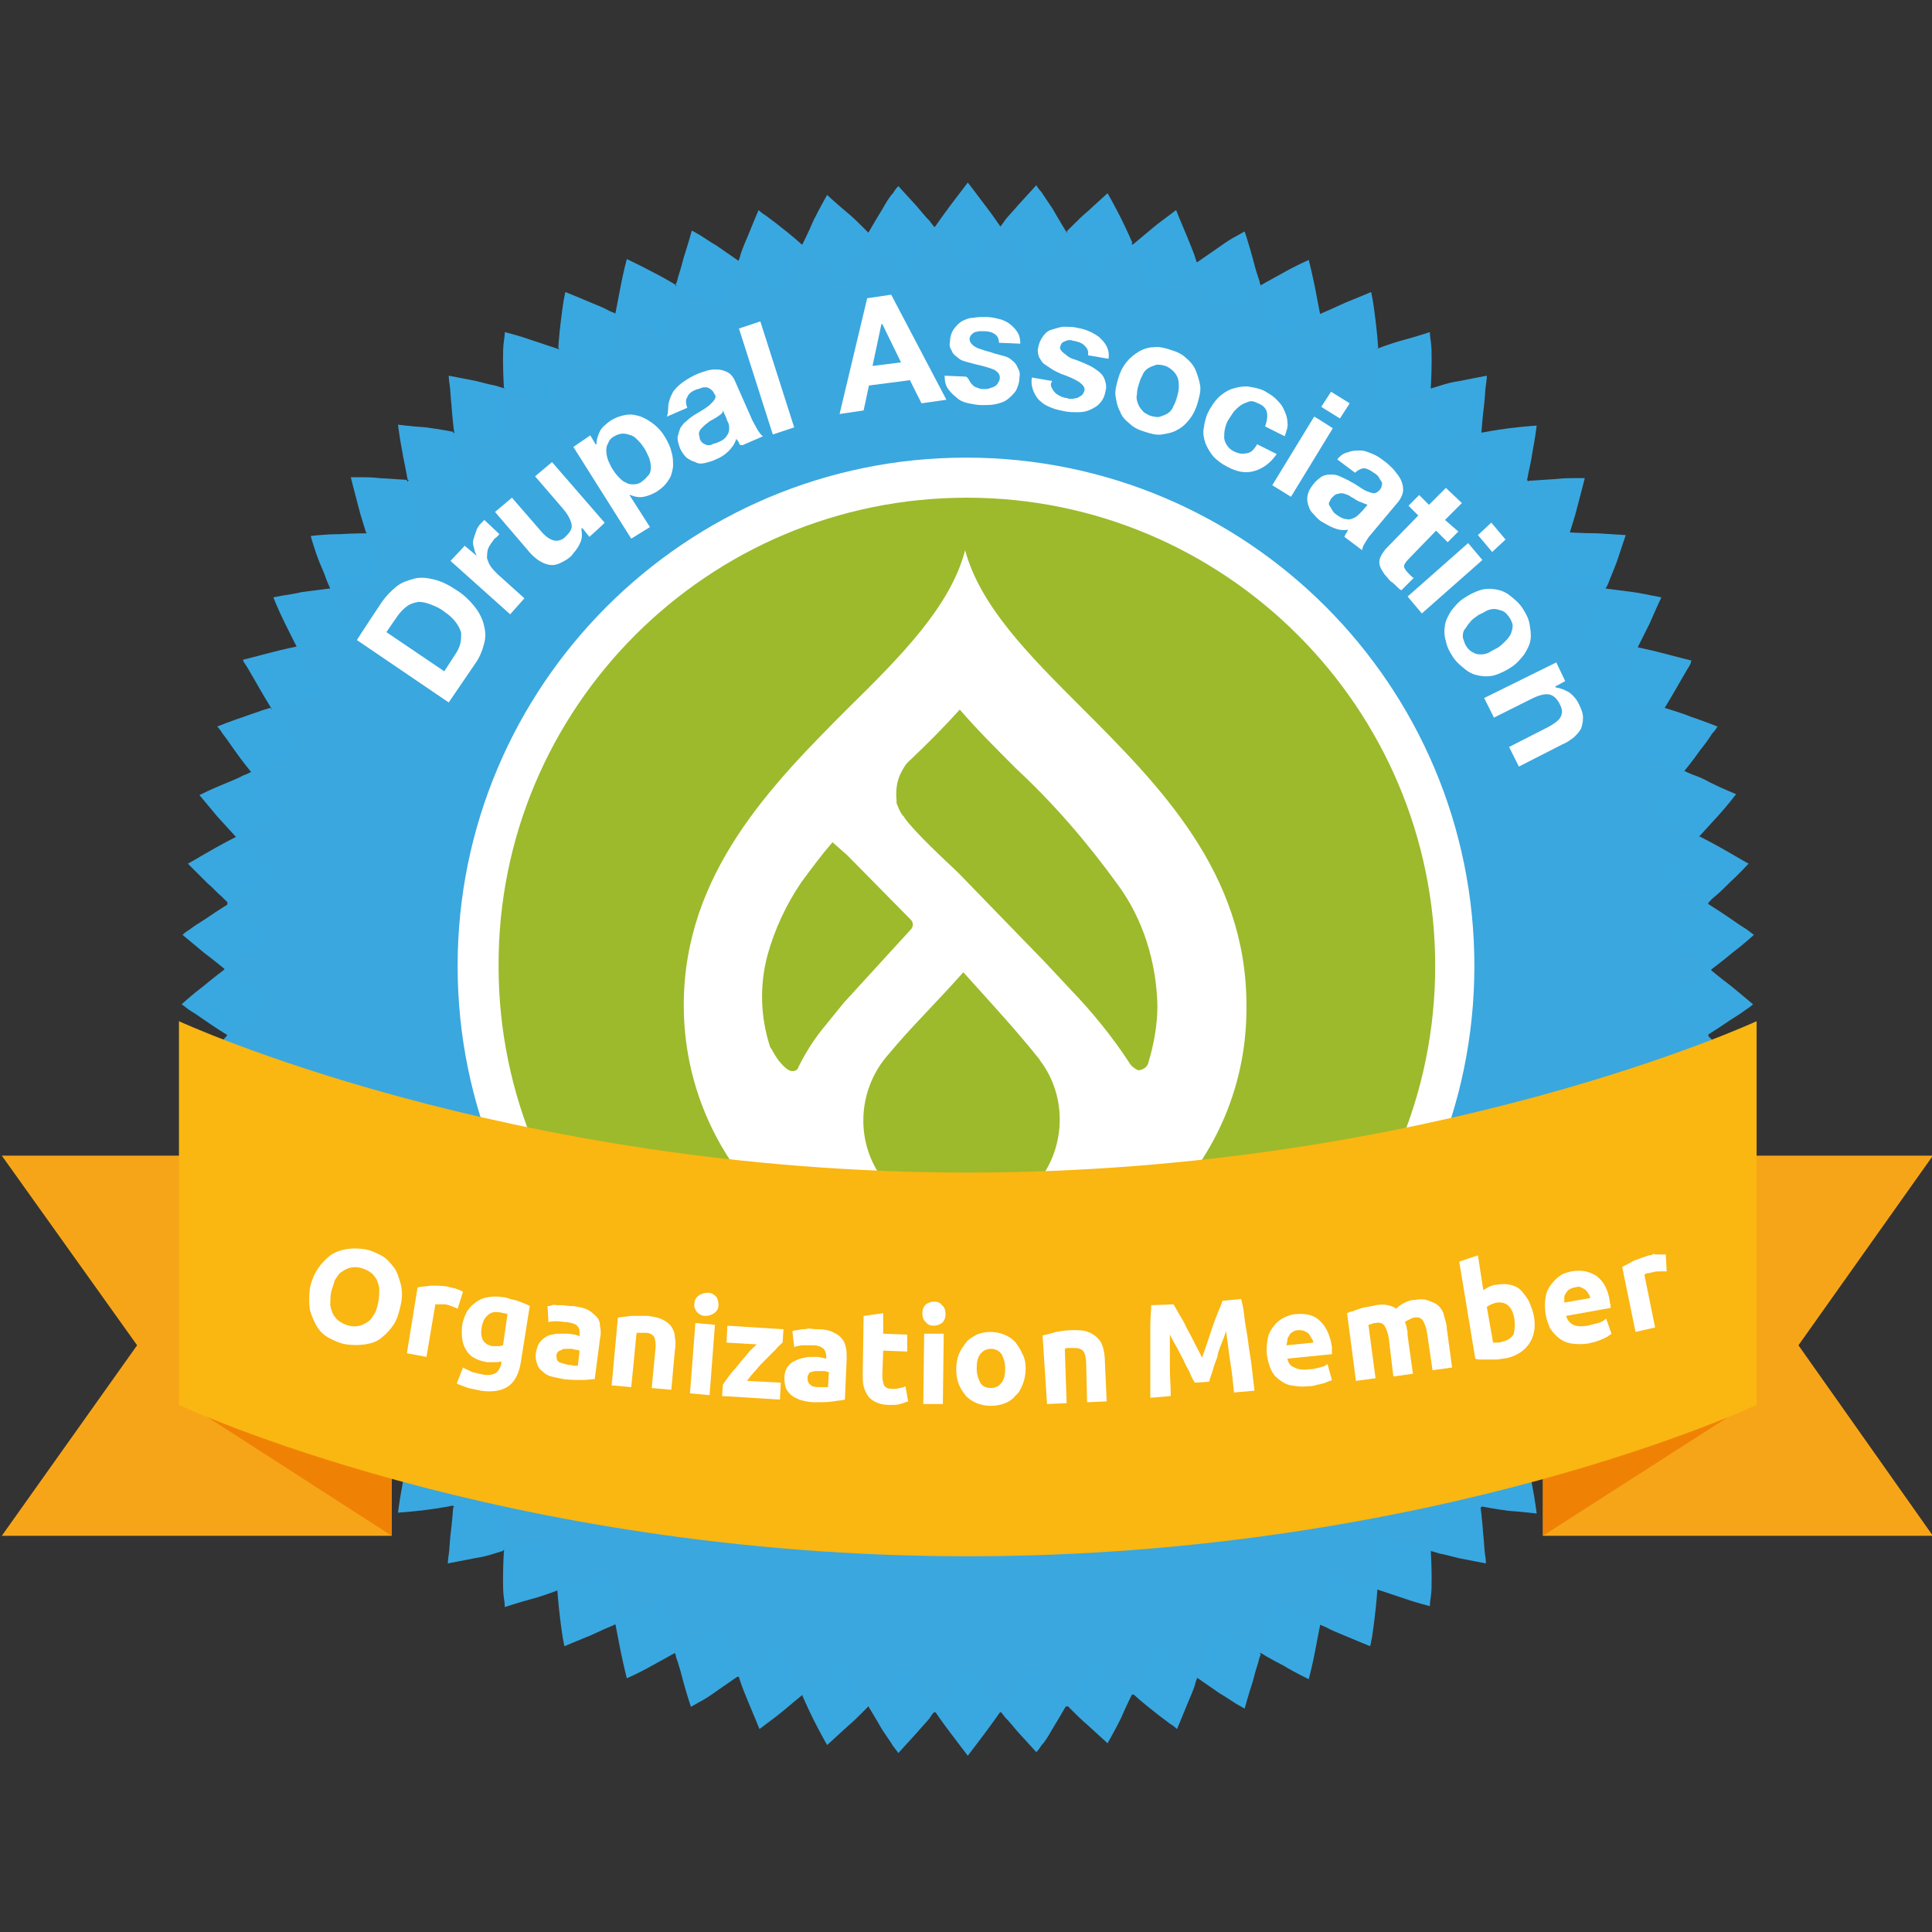 <?xml version="1.0" encoding="utf-8"?>
<!-- Generator: Adobe Illustrator 28.3.0, SVG Export Plug-In . SVG Version: 6.00 Build 0)  -->
<svg version="1.1" id="Layer_1" xmlns="http://www.w3.org/2000/svg" xmlns:xlink="http://www.w3.org/1999/xlink" x="0px" y="0px"
	 viewBox="0 0 217 217" style="enable-background:new 0 0 217 217;" xml:space="preserve">
<rect x="0" y="0" width="217" height="217" fill="#333333" stroke="none"/>
<style type="text/css">
	.st0{fill:#F7A518;}
	.st1{fill:#EF8205;}
	.st2{fill:url(#path20_00000097485854432931091340000004084255598006900135_);}
	.st3{fill:#39A8E0;}
	.st4{fill:#9CBA2C;}
	.st5{fill:#FFFFFF;}
	.st6{fill:#9CBA2B;}
	.st7{fill:#FAB611;}
	.st8{enable-background:new    ;}
</style>
<polygon id="polygon3" class="st0" points="202,151.1 217.1,129.8 173.3,129.8 173.3,151.1 173.3,172.5 217.1,172.5 "/>
<polygon id="polygon7" class="st0" points="15.4,151.1 0.2,129.8 44,129.8 44,151.1 44,172.5 0.2,172.5 "/>
<polygon id="polygon5" class="st1" points="173.3,172.5 197,157.3 197,119.7 173.3,119.7 173.3,141 "/>
<polygon id="polygon9" class="st1" points="44,172.5 20.4,157.3 20.4,119.7 44,119.7 "/>
<g id="g11">
	
		<linearGradient id="path20_00000032612766534224640500000017999455483544057274_" gradientUnits="userSpaceOnUse" x1="21123.715" y1="-12256.231" x2="21454.664" y2="-12256.231" gradientTransform="matrix(0.13 0 0 -0.13 -2694.55 -1484.41)">
		<stop  offset="0" style="stop-color:#3AA7DF"/>
		<stop  offset="0.52" style="stop-color:#3AA7DF"/>
		<stop  offset="1" style="stop-color:#3AA7DF"/>
	</linearGradient>
	<path id="path20" style="fill:url(#path20_00000032612766534224640500000017999455483544057274_);" d="M192.2,108.9
		c0,46.1-37.4,83.5-83.5,83.5S25.2,155,25.2,108.9c0.1-46.1,37.4-83.5,83.5-83.5S192.2,62.8,192.2,108.9z"/>
	<g id="g22">
		<g id="g24">
			<g id="g26">
				<g id="g28">
					<g id="g30">
						<path id="path32" class="st3" d="M187.1,112.4c0,0,1.3-0.8,2.5-1.7c1.3-0.9,2.5-1.8,2.5-1.8s1.2,1,2.4,1.9l2.4,2
							c0,0-0.3,0.3-0.8,0.6c-0.5,0.4-1.2,0.8-1.8,1.2c-1.3,0.9-2.6,1.7-2.6,1.7s-1.2-1.1-2.3-2c-0.6-0.5-1.2-1-1.6-1.3
							C187.4,112.6,187.1,112.4,187.1,112.4L187.1,112.4L187.1,112.4z"/>
					</g>
				</g>
			</g>
			<g id="g34">
				<g id="g36">
					<g id="g38">
						<path id="path40" class="st3" d="M186.5,119.4c0,0,1.4-0.7,2.7-1.5c0.7-0.4,1.4-0.8,1.8-1.1c0.5-0.3,0.8-0.5,0.8-0.5l0.7,0.7
							c0.5,0.4,1,1,1.6,1.5c1.1,1.1,2.2,2.2,2.2,2.2s-0.4,0.2-0.9,0.5s-1.2,0.7-1.9,1.1c-1.4,0.8-2.8,1.5-2.8,1.5s-1.1-1.2-2.1-2.2
							c-0.5-0.6-1.1-1.1-1.5-1.5C186.8,119.7,186.5,119.4,186.5,119.4L186.5,119.4z"/>
					</g>
				</g>
			</g>
			<g id="g42">
				<g id="g44">
					<g id="g46">
						<path id="path48" class="st3" d="M185.3,126.3c0,0,1.4-0.6,2.8-1.2l2.8-1.4c0,0,1.1,1.2,2.1,2.3c1,1.2,2,2.4,2,2.4
							s-1.4,0.7-2.9,1.3c-0.7,0.3-1.5,0.6-2,0.9c-0.6,0.2-0.9,0.4-0.9,0.4s-0.3-0.3-0.6-0.8c-0.4-0.5-0.8-1.1-1.3-1.7
							C186.3,127.5,185.3,126.3,185.3,126.3L185.3,126.3L185.3,126.3z"/>
					</g>
				</g>
			</g>
			<g id="g50">
				<g id="g52">
					<g id="g54">
						<path id="path56" class="st3" d="M183.4,133.1c0,0,0.4-0.1,0.9-0.3c0.6-0.2,1.3-0.4,2-0.7c1.4-0.5,2.9-1.1,2.9-1.1
							s1,1.2,1.9,2.5c0.5,0.7,0.9,1.3,1.3,1.8c0.3,0.5,0.6,0.8,0.6,0.8s-1.5,0.6-3,1.1c-0.8,0.3-1.5,0.5-2,0.7c-0.6,0.2-1,0.3-1,0.3
							s-0.2-0.3-0.5-0.8s-0.8-1.2-1.2-1.8C184.2,134.4,183.4,133.1,183.4,133.1z"/>
					</g>
				</g>
			</g>
			<g id="g58">
				<g id="g60">
					<g id="g62">
						<path id="path64" class="st3" d="M180.9,139.7c0,0,0.1,0,0.3-0.1s0.4-0.1,0.7-0.2c0.6-0.2,1.3-0.3,2-0.5c1.5-0.4,3-0.8,3-0.8
							s0.8,1.3,1.6,2.7c0.4,0.7,0.8,1.4,1.1,1.9c0.2,0.3,0.3,0.5,0.4,0.7s0.1,0.3,0.1,0.3s-1.6,0.4-3.1,0.8c-1.5,0.4-3,0.7-3,0.7
							s-0.7-1.4-1.5-2.7C181.7,141,180.9,139.7,180.9,139.7L180.9,139.7z"/>
					</g>
				</g>
			</g>
			<g id="g66">
				<g id="g68">
					<g id="g70">
						<path id="path72" class="st3" d="M177.8,146.1c0,0,1.5-0.2,3-0.5s3.1-0.6,3.1-0.6s0.7,1.4,1.4,2.8c0.7,1.4,1.3,2.9,1.3,2.9
							s-0.4,0.1-1,0.2c-0.6,0.1-1.4,0.2-2.2,0.4c-1.6,0.2-3.1,0.4-3.1,0.4s-0.6-1.5-1.2-2.8c-0.3-0.7-0.7-1.4-0.9-1.9
							C178,146.4,177.8,146.1,177.8,146.1L177.8,146.1L177.8,146.1z"/>
					</g>
				</g>
			</g>
			<g id="g74">
				<g id="g76">
					<g id="g78">
						<path id="path80" class="st3" d="M174.2,152.1c0,0,1.5-0.1,3-0.2c0.8-0.1,1.6-0.1,2.1-0.2c0.6-0.1,1-0.1,1-0.1
							s0.2,0.4,0.4,0.9c0.2,0.6,0.5,1.3,0.8,2c0.6,1.5,1,3,1,3s-1.6,0.2-3.2,0.2c-1.6,0.1-3.1,0.1-3.1,0.1s-0.5-1.5-1-2.9
							C174.8,153.5,174.2,152.1,174.2,152.1z"/>
					</g>
				</g>
			</g>
			<g id="g82">
				<g id="g84">
					<g id="g86">
						<path id="path88" class="st3" d="M170.1,157.8c0,0,1.5,0.1,3.1,0.1c0.8,0,1.6,0.1,2.1,0h1c0,0,0.1,0.4,0.3,1s0.4,1.3,0.6,2.1
							c0.4,1.5,0.8,3.1,0.8,3.1h-1c-0.6,0-1.4,0-2.2-0.1c-1.6-0.1-3.1-0.2-3.1-0.2s-0.3-1.5-0.7-3c-0.2-0.8-0.4-1.5-0.6-2
							C170.2,158.2,170.1,157.8,170.1,157.8L170.1,157.8L170.1,157.8z"/>
					</g>
				</g>
			</g>
			<g id="g90">
				<g id="g92">
					<g id="g94">
						<path id="path96" class="st3" d="M165.4,163.1l3,0.4c0.8,0.1,1.5,0.2,2.1,0.2c0.6,0.1,1,0.1,1,0.1s0.1,0.4,0.2,1
							c0.1,0.6,0.3,1.4,0.4,2.1c0.3,1.5,0.5,3.1,0.5,3.1s-1.6-0.2-3.1-0.3c-1.6-0.2-3.1-0.5-3.1-0.5s-0.2-1.6-0.4-3
							C165.7,164.6,165.4,163.1,165.4,163.1L165.4,163.1L165.4,163.1z"/>
					</g>
				</g>
			</g>
			<g id="g98">
				<g id="g100">
					<g id="g102">
						<path id="path104" class="st3" d="M160.3,168c0,0,0.4,0.1,0.9,0.2c0.6,0.1,1.3,0.3,2.1,0.5l3,0.6c0,0,0.2,1.6,0.3,3.1
							c0.1,0.8,0.1,1.6,0.2,2.2c0.1,0.6,0.1,1,0.1,1s-1.6-0.3-3.1-0.6c-0.8-0.2-1.5-0.4-2.1-0.5c-0.6-0.2-1-0.3-1-0.3s0-0.4-0.1-1
							c0-0.6-0.1-1.3-0.1-2.1C160.5,169.5,160.3,168,160.3,168L160.3,168L160.3,168z"/>
					</g>
				</g>
			</g>
			<g id="g106">
				<g id="g108">
					<g id="g110">
						<path id="path112" class="st3" d="M154.8,172.4c0,0,0.4,0.1,0.9,0.3c0.6,0.2,1.3,0.4,2,0.6c1.5,0.4,3,0.8,3,0.8
							s0.1,1.6,0.1,3.1c0,0.8,0,1.6-0.1,2.2c-0.1,0.6-0.1,1-0.1,1s-1.6-0.4-3-0.9l-3-1c0,0,0.1-1.5,0.2-3.1
							C154.8,173.9,154.8,172.4,154.8,172.4L154.8,172.4L154.8,172.4z"/>
					</g>
				</g>
			</g>
			<g id="g114">
				<g id="g116">
					<g id="g118">
						<path id="path120" class="st3" d="M149,176.3c0,0,0.4,0.2,0.9,0.4s1.2,0.5,1.9,0.8c1.4,0.6,2.9,1.1,2.9,1.1s-0.1,1.5-0.3,3.1
							c-0.1,0.8-0.2,1.6-0.3,2.2c-0.1,0.6-0.2,1-0.2,1s-1.5-0.6-2.9-1.2c-0.7-0.3-1.5-0.6-2-0.9c-0.5-0.2-0.9-0.4-0.9-0.4
							s0.1-0.4,0.2-1c0.1-0.6,0.2-1.4,0.3-2.1C148.8,177.8,149,176.3,149,176.3L149,176.3L149,176.3z"/>
					</g>
				</g>
			</g>
			<g id="g122">
				<g id="g124">
					<g id="g126">
						<path id="path128" class="st3" d="M142.8,179.6c0,0,1.3,0.7,2.7,1.4s2.8,1.4,2.8,1.4s-0.3,1.5-0.6,3.1s-0.7,3.1-0.7,3.1
							s-1.5-0.7-2.8-1.5c-1.4-0.7-2.7-1.5-2.7-1.5s0.4-1.5,0.7-3L142.8,179.6L142.8,179.6z"/>
					</g>
				</g>
			</g>
			<g id="g130">
				<g id="g132">
					<g id="g134">
						<path id="path136" class="st3" d="M136.3,182.4c0,0,1.3,0.9,2.6,1.7c0.7,0.4,1.3,0.8,1.8,1.1c0.3,0.2,0.5,0.3,0.6,0.4
							c0.2,0.1,0.3,0.2,0.3,0.2s0,0.1-0.1,0.3s-0.1,0.4-0.2,0.7c-0.2,0.6-0.4,1.3-0.6,2.1c-0.5,1.5-0.9,3-0.9,3s-0.4-0.2-0.9-0.5
							s-1.2-0.8-1.9-1.2c-1.3-0.9-2.6-1.8-2.6-1.8s0.5-1.5,1-2.9c0.2-0.8,0.5-1.5,0.6-2C136.2,182.8,136.3,182.4,136.3,182.4
							L136.3,182.4L136.3,182.4z"/>
					</g>
				</g>
			</g>
			<g id="g138">
				<g id="g140">
					<g id="g142">
						<path id="path144" class="st3" d="M129.6,184.6c0,0,1.2,1,2.4,1.9c0.6,0.5,1.3,1,1.7,1.3c0.5,0.4,0.8,0.6,0.8,0.6
							s-0.2,0.4-0.3,0.9c-0.2,0.6-0.5,1.3-0.8,2c-0.6,1.5-1.2,2.9-1.2,2.9s-0.3-0.3-0.8-0.6c-0.5-0.4-1.1-0.8-1.7-1.3
							c-1.3-1-2.4-2-2.4-2s0.7-1.4,1.2-2.8c0.3-0.7,0.6-1.4,0.8-2C129.4,184.9,129.6,184.6,129.6,184.6L129.6,184.6z"/>
					</g>
				</g>
			</g>
			<g id="g146">
				<g id="g148">
					<g id="g150">
						<path id="path152" class="st3" d="M122.7,186.1c0,0,1.1,1.1,2.2,2.1s2.3,2,2.3,2s-0.7,1.4-1.3,2.8c-0.7,1.4-1.5,2.8-1.5,2.8
							s-1.2-1.1-2.3-2.1c-0.6-0.5-1.2-1.1-1.6-1.5s-0.7-0.7-0.7-0.7s0.2-0.4,0.5-0.9s0.7-1.2,1-1.9
							C122.1,187.5,122.7,186.1,122.7,186.1L122.7,186.1z"/>
					</g>
				</g>
			</g>
			<g id="g154">
				<g id="g156">
					<g id="g158">
						<path id="path160" class="st3" d="M115.7,187c0,0,0.3,0.3,0.6,0.7c0.4,0.5,0.9,1,1.4,1.6c1.1,1.1,2.1,2.2,2.1,2.2
							s-0.8,1.4-1.6,2.7c-0.4,0.7-0.8,1.4-1.2,1.8c-0.3,0.5-0.6,0.8-0.6,0.8s-1.1-1.2-2.1-2.3c-0.5-0.6-1-1.2-1.4-1.6
							c-0.4-0.5-0.6-0.8-0.6-0.8s0.2-0.3,0.6-0.8c0.3-0.5,0.8-1.2,1.2-1.8C115,188.4,115.7,187,115.7,187L115.7,187z"/>
					</g>
				</g>
			</g>
			<g id="g162">
				<g id="g164">
					<g id="g166">
						<path id="path168" class="st3" d="M108.7,187.4l1.8,2.4c1,1.2,1.9,2.4,1.9,2.4s-0.9,1.3-1.8,2.5s-1.9,2.5-1.9,2.5
							s-1-1.3-1.9-2.5c-1-1.3-1.8-2.5-1.8-2.5s1-1.2,1.9-2.4S108.7,187.4,108.7,187.4L108.7,187.4z"/>
					</g>
				</g>
			</g>
			<g id="g170">
				<g id="g172">
					<g id="g174">
						<path id="path176" class="st3" d="M101.6,187c0,0,0.8,1.3,1.6,2.6c0.4,0.7,0.9,1.3,1.2,1.8c0.3,0.5,0.6,0.8,0.6,0.8
							s-0.3,0.3-0.6,0.8c-0.4,0.5-0.9,1-1.4,1.6c-1.1,1.2-2.1,2.3-2.1,2.3s-0.2-0.3-0.6-0.8c-0.3-0.5-0.8-1.2-1.2-1.8
							c-0.8-1.4-1.6-2.7-1.6-2.7s1.1-1.1,2.1-2.2c0.5-0.6,1-1.1,1.4-1.6S101.6,187,101.6,187L101.6,187L101.6,187z"/>
					</g>
				</g>
			</g>
			<g id="g178">
				<g id="g180">
					<g id="g182">
						<path id="path184" class="st3" d="M94.6,186.1l1.4,2.8c0.4,0.7,0.7,1.4,1,1.9s0.5,0.9,0.5,0.9l-0.7,0.7c-0.4,0.4-1,1-1.6,1.5
							c-1.2,1.1-2.3,2.1-2.3,2.1s-0.8-1.4-1.5-2.8c-0.7-1.4-1.3-2.8-1.3-2.8s1.2-1,2.3-2C93.6,187.2,94.6,186.1,94.6,186.1
							L94.6,186.1z"/>
					</g>
				</g>
			</g>
			<g id="g186">
				<g id="g188">
					<g id="g190">
						<path id="path192" class="st3" d="M87.8,184.6c0,0,0.2,0.4,0.4,0.9s0.5,1.3,0.8,2c0.6,1.4,1.2,2.8,1.2,2.8s-1.2,1-2.4,2
							c-0.6,0.5-1.3,1-1.7,1.3c-0.5,0.4-0.8,0.6-0.8,0.6s-0.6-1.5-1.2-2.9c-0.3-0.7-0.6-1.5-0.8-2c-0.2-0.6-0.3-0.9-0.3-0.9
							s0.3-0.2,0.8-0.6c0.5-0.3,1.1-0.8,1.7-1.3C86.6,185.5,87.8,184.6,87.8,184.6L87.8,184.6z"/>
					</g>
				</g>
			</g>
			<g id="g194">
				<g id="g196">
					<g id="g198">
						<path id="path200" class="st3" d="M81.1,182.4c0,0,0.1,0.4,0.3,0.9c0.2,0.6,0.4,1.3,0.6,2c0.5,1.5,1,2.9,1,2.9
							s-1.3,0.9-2.6,1.8c-0.7,0.5-1.3,0.9-1.9,1.2c-0.5,0.3-0.9,0.5-0.9,0.5s-0.5-1.5-0.9-3c-0.2-0.8-0.4-1.5-0.6-2.1
							c-0.1-0.3-0.2-0.5-0.2-0.7c-0.1-0.2-0.1-0.3-0.1-0.3s0.1-0.1,0.3-0.2c0.2-0.1,0.4-0.2,0.6-0.4c0.5-0.3,1.2-0.7,1.8-1.1
							C79.8,183.2,81.1,182.4,81.1,182.4L81.1,182.4z"/>
					</g>
				</g>
			</g>
			<g id="g202">
				<g id="g204">
					<g id="g206">
						<path id="path208" class="st3" d="M74.6,179.6c0,0,0.3,1.5,0.6,3c0.3,1.5,0.7,3,0.7,3s-1.4,0.8-2.7,1.5
							c-1.4,0.8-2.8,1.4-2.8,1.4s-0.4-1.6-0.7-3.1s-0.6-3.1-0.6-3.1l2.8-1.4C73.3,180.3,74.6,179.6,74.6,179.6L74.6,179.6z"/>
					</g>
				</g>
			</g>
			<g id="g210">
				<g id="g212">
					<g id="g214">
						<path id="path216" class="st3" d="M68.4,176.3c0,0,0.1,1.5,0.3,3c0.1,0.8,0.2,1.5,0.3,2.1c0.1,0.6,0.2,1,0.2,1
							s-0.4,0.2-0.9,0.4s-1.3,0.6-2,0.9c-1.5,0.6-2.9,1.2-2.9,1.2s-0.1-0.4-0.2-1c-0.1-0.6-0.2-1.4-0.3-2.2
							c-0.2-1.6-0.3-3.1-0.3-3.1s1.5-0.5,2.9-1.1c0.7-0.3,1.4-0.6,1.9-0.8C68,176.4,68.4,176.3,68.4,176.3L68.4,176.3L68.4,176.3z"
							/>
					</g>
				</g>
			</g>
			<g id="g218">
				<g id="g220">
					<g id="g222">
						<path id="path224" class="st3" d="M62.5,172.4v3.1c0,1.6,0.2,3.1,0.2,3.1s-1.5,0.6-3,1s-3,0.9-3,0.9s0-0.4-0.1-1
							s-0.1-1.4-0.1-2.2c0-1.6,0.1-3.1,0.1-3.1s1.5-0.4,3-0.8c0.7-0.2,1.5-0.5,2-0.6C62.2,172.5,62.5,172.4,62.5,172.4z"/>
					</g>
				</g>
			</g>
			<g id="g226">
				<g id="g228">
					<g id="g230">
						<path id="path232" class="st3" d="M57,168c0,0-0.2,1.5-0.3,3.1c-0.1,0.8-0.1,1.6-0.1,2.1c0,0.6-0.1,1-0.1,1s-0.4,0.1-1,0.3
							s-1.4,0.4-2.1,0.5c-1.5,0.3-3.1,0.6-3.1,0.6s0-0.4,0.1-1s0.1-1.4,0.2-2.2c0.2-1.6,0.3-3.1,0.3-3.1l3-0.6
							c0.8-0.2,1.5-0.3,2.1-0.5C56.6,168.1,57,168,57,168L57,168L57,168z"/>
					</g>
				</g>
			</g>
			<g id="g234">
				<g id="g236">
					<g id="g238">
						<path id="path240" class="st3" d="M51.9,163.1l-0.6,3l-0.4,3c0,0-1.5,0.3-3.1,0.5s-3.1,0.3-3.1,0.3s0.2-1.6,0.5-3.1
							c0.1-0.8,0.3-1.6,0.4-2.1c0.1-0.6,0.2-1,0.2-1s0.4-0.1,1-0.1c0.6-0.1,1.3-0.1,2.1-0.2C50.4,163.3,51.9,163.1,51.9,163.1
							L51.9,163.1L51.9,163.1z"/>
					</g>
				</g>
			</g>
			<g id="g242">
				<g id="g244">
					<g id="g246">
						<path id="path248" class="st3" d="M47.3,157.8c0,0-0.1,0.4-0.3,0.9c-0.2,0.6-0.4,1.3-0.6,2c-0.4,1.5-0.7,3-0.7,3
							s-1.6,0.1-3.1,0.2c-0.8,0.1-1.6,0.1-2.2,0.1h-1c0,0,0.4-1.6,0.8-3.1c0.2-0.8,0.4-1.5,0.6-2.1c0.2-0.6,0.3-1,0.3-1h3.1
							C45.8,157.9,47.3,157.8,47.3,157.8L47.3,157.8L47.3,157.8z"/>
					</g>
				</g>
			</g>
			<g id="g250">
				<g id="g252">
					<g id="g254">
						<path id="path256" class="st3" d="M43.2,152.1c0,0-0.6,1.4-1.1,2.9s-1,2.9-1,2.9s-1.6-0.1-3.1-0.1c-1.6-0.1-3.1-0.2-3.1-0.2
							l1-3c0.3-0.8,0.6-1.5,0.8-2c0.2-0.6,0.4-0.9,0.4-0.9s0.4,0.1,1,0.1c0.6,0.1,1.4,0.1,2.1,0.2C41.7,152.1,43.2,152.1,43.2,152.1
							z"/>
					</g>
				</g>
			</g>
			<g id="g258">
				<g id="g260">
					<g id="g262">
						<path id="path264" class="st3" d="M39.5,146.1c0,0-0.2,0.4-0.4,0.9c-0.3,0.5-0.6,1.2-0.9,1.9c-0.6,1.4-1.2,2.8-1.2,2.8
							s-1.5-0.2-3.1-0.4c-0.8-0.1-1.6-0.3-2.2-0.4c-0.6-0.1-1-0.2-1-0.2s0.7-1.5,1.3-2.9c0.7-1.4,1.4-2.8,1.4-2.8s1.6,0.3,3.1,0.6
							S39.5,146.1,39.5,146.1L39.5,146.1z"/>
					</g>
				</g>
			</g>
			<g id="g266">
				<g id="g268">
					<g id="g270">
						<path id="path272" class="st3" d="M36.5,139.7c0,0-0.8,1.3-1.5,2.6c-0.8,1.4-1.5,2.7-1.5,2.7s-1.5-0.3-3-0.7s-3.1-0.8-3.1-0.8
							s0.1-0.1,0.1-0.3c0.1-0.2,0.2-0.4,0.4-0.7c0.3-0.5,0.7-1.2,1.1-1.9c0.8-1.4,1.6-2.7,1.6-2.7s1.5,0.5,3,0.8
							c0.8,0.2,1.5,0.4,2,0.5c0.3,0.1,0.5,0.1,0.7,0.2C36.4,139.7,36.5,139.7,36.5,139.7L36.5,139.7z"/>
					</g>
				</g>
			</g>
			<g id="g274">
				<g id="g276">
					<g id="g278">
						<path id="path280" class="st3" d="M34,133.1c0,0-0.9,1.2-1.8,2.5c-0.5,0.7-0.9,1.3-1.2,1.8c-0.3,0.5-0.5,0.8-0.5,0.8
							s-0.4-0.1-1-0.3s-1.3-0.4-2-0.7c-1.5-0.5-3-1.1-3-1.1s0.2-0.4,0.6-0.8c0.3-0.5,0.8-1.2,1.3-1.8c0.9-1.3,1.9-2.5,1.9-2.5
							s1.5,0.6,2.9,1.1c0.7,0.3,1.4,0.5,2,0.7C33.6,133,34,133.1,34,133.1z"/>
					</g>
				</g>
			</g>
			<g id="g282">
				<g id="g284">
					<g id="g286">
						<path id="path288" class="st3" d="M32.1,126.3c0,0-1,1.1-2,2.3c-0.5,0.6-1,1.2-1.3,1.7s-0.6,0.8-0.6,0.8s-0.4-0.2-0.9-0.4
							c-0.6-0.2-1.3-0.5-2-0.9c-1.4-0.7-2.9-1.3-2.9-1.3s1-1.3,2-2.4c1.1-1.2,2.1-2.3,2.1-2.3s1.4,0.7,2.8,1.4
							C30.7,125.7,32.1,126.3,32.1,126.3C32.1,126.3,32.1,126.3,32.1,126.3z"/>
					</g>
				</g>
			</g>
			<g id="g290">
				<g id="g292">
					<g id="g294">
						<path id="path296" class="st3" d="M30.9,119.4c0,0-0.3,0.3-0.7,0.7c-0.4,0.4-1,1-1.5,1.5c-1.1,1.1-2.1,2.2-2.1,2.2
							s-1.4-0.7-2.8-1.5c-0.7-0.4-1.4-0.8-1.9-1.1s-0.9-0.5-0.9-0.5s1.1-1.2,2.2-2.2c0.6-0.6,1.1-1.1,1.6-1.5s0.7-0.7,0.7-0.7
							s0.3,0.2,0.8,0.5s1.2,0.7,1.8,1.1C29.5,118.7,30.9,119.4,30.9,119.4z"/>
					</g>
				</g>
			</g>
			<g id="g298">
				<g id="g300">
					<g id="g302">
						<path id="path304" class="st3" d="M30.3,112.4c0,0-0.3,0.3-0.8,0.6s-1,0.9-1.6,1.3c-1.2,1-2.3,2-2.3,2s-1.3-0.8-2.6-1.7
							c-0.7-0.5-1.3-0.9-1.8-1.2c-0.5-0.4-0.8-0.6-0.8-0.6s1.2-1.1,2.4-2c1.2-1,2.4-1.9,2.4-1.9s1.3,1,2.5,1.8
							C29,111.6,30.3,112.4,30.3,112.4z"/>
					</g>
				</g>
			</g>
			<g id="g306">
				<g id="g308">
					<g id="g310">
						<path id="path312" class="st3" d="M30.3,105.4c0,0-1.3,0.8-2.5,1.7c-1.3,0.9-2.5,1.8-2.5,1.8s-1.2-1-2.4-1.9
							c-1.2-1-2.4-2-2.4-2s0.3-0.3,0.8-0.6c0.5-0.4,1.2-0.8,1.8-1.2c1.3-0.9,2.6-1.7,2.6-1.7s1.2,1.1,2.3,2c0.6,0.5,1.2,1,1.6,1.3
							C29.9,105.1,30.3,105.4,30.3,105.4z"/>
					</g>
				</g>
			</g>
			<g id="g314">
				<g id="g316">
					<g id="g318">
						<path id="path320" class="st3" d="M30.9,98.3c0,0-1.4,0.7-2.7,1.5c-0.7,0.4-1.4,0.8-1.8,1.1c-0.5,0.3-0.8,0.5-0.8,0.5
							s-0.3-0.3-0.7-0.7c-0.5-0.4-1-1-1.6-1.5L21.1,97c0,0,0.4-0.2,0.9-0.5s1.2-0.7,1.9-1.1c1.4-0.8,2.8-1.5,2.8-1.5
							s1.1,1.2,2.1,2.2c0.5,0.6,1.1,1.1,1.5,1.5C30.6,98,30.9,98.3,30.9,98.3z"/>
					</g>
				</g>
			</g>
			<g id="g322">
				<g id="g324">
					<g id="g326">
						<path id="path328" class="st3" d="M32.1,91.4l-2.8,1.2c-1.4,0.7-2.8,1.4-2.8,1.4s-1.1-1.2-2.1-2.3c-1-1.2-2-2.4-2-2.4
							s1.4-0.7,2.9-1.3c0.7-0.3,1.5-0.6,2-0.9c0.6-0.2,0.9-0.4,0.9-0.4s0.3,0.3,0.6,0.8c0.4,0.5,0.8,1.1,1.3,1.7
							C31.1,90.3,32.1,91.4,32.1,91.4L32.1,91.4z"/>
					</g>
				</g>
			</g>
			<g id="g330">
				<g id="g332">
					<g id="g334">
						<path id="path336" class="st3" d="M34,84.6c0,0-0.4,0.1-0.9,0.3c-0.6,0.2-1.3,0.4-2,0.7c-1.4,0.5-2.9,1.1-2.9,1.1
							s-1-1.2-1.9-2.5c-0.5-0.7-0.9-1.3-1.3-1.8c-0.3-0.5-0.6-0.8-0.6-0.8s1.5-0.6,3-1.1c0.8-0.3,1.5-0.5,2-0.7c0.6-0.2,1-0.3,1-0.3
							s0.2,0.3,0.5,0.8s0.8,1.2,1.2,1.8C33.1,83.4,34,84.6,34,84.6z"/>
					</g>
				</g>
			</g>
			<g id="g338">
				<g id="g340">
					<g id="g342">
						<path id="path344" class="st3" d="M36.5,78c0,0-0.1,0-0.3,0.1s-0.4,0.1-0.7,0.2c-0.6,0.2-1.3,0.3-2,0.5l-3,0.8
							c0,0-0.8-1.3-1.6-2.7c-0.4-0.7-0.8-1.4-1.1-1.9c-0.2-0.3-0.3-0.5-0.4-0.6c-0.1-0.2-0.1-0.3-0.1-0.3s1.6-0.4,3.1-0.8
							s3-0.7,3-0.7s0.7,1.4,1.5,2.7C35.7,76.7,36.5,78,36.5,78z"/>
					</g>
				</g>
			</g>
			<g id="g346">
				<g id="g348">
					<g id="g350">
						<path id="path352" class="st3" d="M39.5,71.7c0,0-1.5,0.2-3,0.5s-3.1,0.6-3.1,0.6L32,70c-0.7-1.4-1.3-2.9-1.3-2.9
							s0.4-0.1,1-0.2c0.6-0.1,1.4-0.2,2.2-0.4c1.6-0.2,3.1-0.4,3.1-0.4s0.6,1.5,1.2,2.8c0.3,0.7,0.6,1.4,0.9,1.9
							C39.3,71.3,39.5,71.7,39.5,71.7z"/>
					</g>
				</g>
			</g>
			<g id="g354">
				<g id="g356">
					<g id="g358">
						<path id="path360" class="st3" d="M43.2,65.6l-3,0.2c-0.8,0.1-1.6,0.1-2.1,0.2c-0.6,0.1-1,0.1-1,0.1s-0.2-0.4-0.4-0.9
							c-0.2-0.6-0.5-1.3-0.8-2c-0.6-1.5-1-3-1-3s1.6-0.2,3.2-0.2c1.6-0.1,3.1-0.1,3.1-0.1s0.5,1.5,1,2.9
							C42.6,64.2,43.2,65.6,43.2,65.6z"/>
					</g>
				</g>
			</g>
			<g id="g362">
				<g id="g364">
					<g id="g366">
						<path id="path368" class="st3" d="M47.3,59.9c0,0-1.5-0.1-3.1-0.1c-0.8,0-1.6-0.1-2.1,0h-1c0,0-0.1-0.4-0.3-1
							s-0.4-1.3-0.6-2.1c-0.4-1.5-0.8-3.1-0.8-3.1h1c0.6,0,1.4,0,2.2,0.1c1.6,0.1,3.1,0.2,3.1,0.2s0.3,1.5,0.7,3
							c0.2,0.8,0.4,1.5,0.6,2C47.2,59.5,47.3,59.9,47.3,59.9z"/>
					</g>
				</g>
			</g>
			<g id="g370">
				<g id="g372">
					<g id="g374">
						<path id="path376" class="st3" d="M51.9,54.6l-3-0.4c-0.8-0.1-1.5-0.2-2.1-0.2c-0.6-0.1-1-0.1-1-0.1s-0.1-0.4-0.2-1
							c-0.1-0.6-0.3-1.4-0.4-2.1c-0.3-1.5-0.5-3.1-0.5-3.1s1.6,0.2,3.1,0.3c1.6,0.2,3.1,0.5,3.1,0.5s0.2,1.6,0.4,3
							C51.6,53.1,51.9,54.6,51.9,54.6z"/>
					</g>
				</g>
			</g>
			<g id="g378">
				<g id="g380">
					<g id="g382">
						<path id="path384" class="st3" d="M57,49.8c0,0-0.4-0.1-0.9-0.2c-0.6-0.1-1.3-0.3-2.1-0.5l-3-0.6c0,0-0.2-1.6-0.3-3.1
							c-0.1-0.8-0.1-1.6-0.2-2.2c-0.1-0.6-0.1-1-0.1-1s1.6,0.3,3.1,0.6c0.8,0.2,1.5,0.4,2.1,0.5c0.6,0.2,1,0.3,1,0.3s0,0.4,0.1,1
							c0,0.6,0.1,1.3,0.1,2.1C56.9,48.2,57,49.8,57,49.8z"/>
					</g>
				</g>
			</g>
			<g id="g386">
				<g id="g388">
					<g id="g390">
						<path id="path392" class="st3" d="M62.5,45.3c0,0-0.4-0.1-0.9-0.3c-0.6-0.2-1.3-0.4-2-0.6c-1.5-0.4-3-0.8-3-0.8
							s-0.1-1.6-0.1-3.1c0-0.8,0-1.6,0.1-2.2c0.1-0.6,0.1-1,0.1-1s1.6,0.4,3,0.9l3,1c0,0-0.1,1.5-0.2,3.1
							C62.5,43.9,62.5,45.3,62.5,45.3z"/>
					</g>
				</g>
			</g>
			<g id="g394">
				<g id="g396">
					<g id="g398">
						<path id="path400" class="st3" d="M68.4,41.4c0,0-0.4-0.2-0.9-0.4s-1.2-0.5-1.9-0.8c-1.4-0.6-2.9-1.1-2.9-1.1s0.1-1.5,0.3-3.1
							c0.1-0.8,0.2-1.6,0.3-2.2s0.2-1,0.2-1s1.5,0.6,2.9,1.2c0.7,0.3,1.5,0.6,2,0.9c0.5,0.2,0.9,0.4,0.9,0.4s-0.1,0.4-0.2,1
							s-0.2,1.4-0.3,2.1C68.5,40,68.4,41.4,68.4,41.4z"/>
					</g>
				</g>
			</g>
			<g id="g402">
				<g id="g404">
					<g id="g406">
						<path id="path408" class="st3" d="M74.6,38.1c0,0-1.3-0.7-2.7-1.4l-2.8-1.4c0,0,0.3-1.5,0.6-3.1c0.3-1.6,0.7-3.1,0.7-3.1
							s1.5,0.7,2.8,1.4c1.4,0.7,2.7,1.5,2.7,1.5s-0.4,1.5-0.7,3C74.9,36.6,74.6,38.1,74.6,38.1z"/>
					</g>
				</g>
			</g>
			<g id="g410">
				<g id="g412">
					<g id="g414">
						<path id="path416" class="st3" d="M81.1,35.3c0,0-1.3-0.9-2.6-1.7c-0.7-0.4-1.3-0.8-1.8-1.1c-0.3-0.2-0.5-0.3-0.6-0.4
							c-0.1,0-0.2-0.1-0.2-0.1s0-0.1,0.1-0.3c0.1-0.2,0.1-0.4,0.2-0.7c0.2-0.6,0.4-1.3,0.6-2.1c0.5-1.5,0.9-3,0.9-3s0.4,0.2,0.9,0.5
							s1.2,0.8,1.9,1.2c1.3,0.9,2.6,1.8,2.6,1.8s-0.5,1.5-1,2.9c-0.2,0.8-0.5,1.5-0.6,2C81.2,35,81.1,35.3,81.1,35.3z"/>
					</g>
				</g>
			</g>
			<g id="g418">
				<g id="g420">
					<g id="g422">
						<path id="path424" class="st3" d="M87.8,33.2c0,0-1.2-1-2.4-1.9c-0.6-0.5-1.3-1-1.7-1.3c-0.5-0.4-0.8-0.6-0.8-0.6
							s0.2-0.4,0.3-0.9c0.2-0.6,0.5-1.3,0.8-2c0.6-1.5,1.2-2.9,1.2-2.9s0.3,0.3,0.8,0.6c0.5,0.4,1.1,0.8,1.7,1.3c1.3,1,2.4,2,2.4,2
							s-0.7,1.4-1.2,2.8c-0.3,0.7-0.6,1.4-0.8,2C87.9,32.8,87.8,33.2,87.8,33.2C87.8,33.2,87.8,33.2,87.8,33.2z"/>
					</g>
				</g>
			</g>
			<g id="g426">
				<g id="g428">
					<g id="g430">
						<path id="path432" class="st3" d="M94.6,31.6c0,0-1.1-1.1-2.2-2.1s-2.3-2-2.3-2s0.7-1.4,1.3-2.8c0.7-1.4,1.5-2.8,1.5-2.8
							s1.2,1.1,2.4,2.1c0.6,0.5,1.2,1.1,1.6,1.5s0.7,0.7,0.7,0.7s-0.2,0.4-0.5,0.9s-0.7,1.2-1,1.9C95.3,30.2,94.6,31.6,94.6,31.6z"
							/>
					</g>
				</g>
			</g>
			<g id="g434">
				<g id="g436">
					<g id="g438">
						<path id="path440" class="st3" d="M101.6,30.7c0,0-0.3-0.3-0.6-0.7c-0.4-0.5-0.9-1-1.4-1.6c-1.1-1.1-2.1-2.2-2.1-2.2
							s0.8-1.4,1.6-2.7c0.4-0.7,0.8-1.4,1.2-1.8c0.3-0.5,0.6-0.8,0.6-0.8s1.1,1.2,2.1,2.3c0.5,0.6,1,1.2,1.4,1.6
							c0.4,0.5,0.6,0.8,0.6,0.8s-0.2,0.3-0.6,0.8c-0.3,0.5-0.8,1.2-1.2,1.8C102.4,29.4,101.6,30.7,101.6,30.7z"/>
					</g>
				</g>
			</g>
			<g id="g442">
				<g id="g444">
					<g id="g446">
						<path id="path448" class="st3" d="M108.7,30.3c0,0-0.9-1.2-1.8-2.4c-1-1.2-1.9-2.4-1.9-2.4s0.9-1.3,1.8-2.5
							c1-1.3,1.9-2.5,1.9-2.5s1,1.3,1.9,2.5c1,1.3,1.8,2.5,1.8,2.5s-1,1.2-1.9,2.4C109.6,29.1,108.7,30.3,108.7,30.3z"/>
					</g>
				</g>
			</g>
			<g id="g450">
				<g id="g452">
					<g id="g454">
						<path id="path456" class="st3" d="M115.7,30.7c0,0-0.8-1.3-1.6-2.6c-0.4-0.7-0.9-1.3-1.2-1.8c-0.3-0.5-0.6-0.8-0.6-0.8
							s0.3-0.3,0.6-0.8c0.4-0.5,0.9-1,1.4-1.6c1.1-1.2,2.1-2.3,2.1-2.3s0.2,0.4,0.6,0.8c0.3,0.5,0.8,1.2,1.2,1.8
							c0.8,1.4,1.6,2.7,1.6,2.7s-1.1,1.1-2.1,2.2c-0.5,0.6-1,1.1-1.4,1.6C116,30.4,115.7,30.7,115.7,30.7z"/>
					</g>
				</g>
			</g>
			<g id="g458">
				<g id="g460">
					<g id="g462">
						<path id="path464" class="st3" d="M122.7,31.6c0,0-0.7-1.4-1.4-2.8c-0.4-0.7-0.7-1.4-1-1.9s-0.5-0.9-0.5-0.9s0.3-0.3,0.7-0.7
							c0.4-0.4,1-1,1.6-1.5c1.2-1.1,2.3-2.1,2.3-2.1s0.8,1.4,1.5,2.8s1.3,2.8,1.3,2.8s-1.2,1-2.3,2
							C123.8,30.5,122.7,31.6,122.7,31.6z"/>
					</g>
				</g>
			</g>
			<g id="g466">
				<g id="g468">
					<g id="g470">
						<path id="path472" class="st3" d="M129.6,33.2c0,0-0.2-0.4-0.4-0.9c-0.2-0.6-0.5-1.3-0.8-2l-1.2-2.8l2.4-2
							c0.6-0.5,1.3-1,1.7-1.3c0.5-0.4,0.8-0.6,0.8-0.6s0.6,1.5,1.2,2.9c0.3,0.7,0.6,1.5,0.8,2c0.2,0.6,0.3,0.9,0.3,0.9
							s-0.3,0.2-0.8,0.6c-0.5,0.3-1.1,0.8-1.7,1.3C130.8,32.2,129.6,33.2,129.6,33.2L129.6,33.2z"/>
					</g>
				</g>
			</g>
			<g id="g474">
				<g id="g476">
					<g id="g478">
						<path id="path480" class="st3" d="M136.3,35.3c0,0-0.1-0.4-0.3-0.9c-0.2-0.6-0.4-1.3-0.6-2c-0.5-1.5-1-2.9-1-2.9l2.6-1.8
							c0.7-0.5,1.3-0.9,1.9-1.2c0.5-0.3,0.9-0.5,0.9-0.5s0.5,1.5,0.9,3c0.2,0.8,0.4,1.5,0.6,2.1c0.1,0.3,0.2,0.5,0.2,0.7
							c0.1,0.2,0.1,0.3,0.1,0.3s-0.1,0.1-0.3,0.2c-0.2,0.1-0.4,0.2-0.6,0.4c-0.5,0.3-1.2,0.7-1.8,1.1
							C137.5,34.5,136.3,35.3,136.3,35.3L136.3,35.3L136.3,35.3z"/>
					</g>
				</g>
			</g>
			<g id="g482">
				<g id="g484">
					<g id="g486">
						<path id="path488" class="st3" d="M142.8,38.1l-0.6-3c-0.3-1.5-0.7-3-0.7-3s1.4-0.8,2.7-1.5c1.4-0.8,2.8-1.4,2.8-1.4
							s0.4,1.6,0.7,3.1c0.3,1.6,0.6,3.1,0.6,3.1s-1.4,0.7-2.8,1.4C144.1,37.4,142.8,38.1,142.8,38.1L142.8,38.1z"/>
					</g>
				</g>
			</g>
			<g id="g490">
				<g id="g492">
					<g id="g494">
						<path id="path496" class="st3" d="M149,41.4c0,0-0.1-1.5-0.3-3c-0.1-0.8-0.2-1.5-0.3-2.1s-0.2-1-0.2-1s0.4-0.2,0.9-0.4
							s1.3-0.6,2-0.9c1.5-0.6,2.9-1.2,2.9-1.2s0.1,0.4,0.2,1c0.1,0.6,0.2,1.4,0.3,2.2c0.2,1.6,0.3,3.1,0.3,3.1s-1.5,0.5-2.9,1.1
							c-0.7,0.3-1.4,0.6-1.9,0.8C149.3,41.3,149,41.4,149,41.4C149,41.4,149,41.4,149,41.4z"/>
					</g>
				</g>
			</g>
			<g id="g498">
				<g id="g500">
					<g id="g502">
						<path id="path504" class="st3" d="M154.8,45.4v-3.1c0-1.6-0.2-3.1-0.2-3.1s1.5-0.6,3-1s3-0.9,3-0.9s0,0.4,0.1,1
							s0.1,1.4,0.1,2.2c0,1.6-0.1,3.1-0.1,3.1s-1.5,0.4-3,0.8c-0.8,0.2-1.5,0.5-2,0.6C155.2,45.2,154.8,45.4,154.8,45.4L154.8,45.4
							L154.8,45.4z"/>
					</g>
				</g>
			</g>
			<g id="g506">
				<g id="g508">
					<g id="g510">
						<path id="path512" class="st3" d="M160.3,49.8c0,0,0.2-1.5,0.3-3.1c0.1-0.8,0.1-1.6,0.1-2.1c0-0.6,0.1-1,0.1-1s0.4-0.1,1-0.3
							s1.4-0.4,2.1-0.5c1.5-0.3,3.1-0.6,3.1-0.6s0,0.4-0.1,1s-0.1,1.4-0.2,2.2c-0.2,1.6-0.3,3.1-0.3,3.1l-3,0.6
							c-0.8,0.2-1.5,0.3-2.1,0.5C160.7,49.7,160.3,49.8,160.3,49.8L160.3,49.8z"/>
					</g>
				</g>
			</g>
			<g id="g514">
				<g id="g516">
					<g id="g518">
						<path id="path520" class="st3" d="M165.4,54.6l0.6-3l0.4-3c0,0,1.5-0.3,3.1-0.5s3.1-0.3,3.1-0.3s-0.2,1.6-0.5,3.1
							c-0.1,0.8-0.3,1.6-0.4,2.1s-0.2,1-0.2,1s-0.4,0.1-1,0.1c-0.6,0.1-1.3,0.1-2.1,0.2C166.9,54.4,165.4,54.6,165.4,54.6
							L165.4,54.6z"/>
					</g>
				</g>
			</g>
			<g id="g522">
				<g id="g524">
					<g id="g526">
						<path id="path528" class="st3" d="M170.1,59.9c0,0,0.1-0.4,0.3-0.9c0.2-0.6,0.4-1.3,0.6-2c0.4-1.5,0.7-3,0.7-3
							s1.6-0.1,3.1-0.2c0.8-0.1,1.6-0.1,2.2-0.1h1c0,0-0.4,1.6-0.8,3.1c-0.2,0.8-0.4,1.5-0.6,2.1c-0.2,0.6-0.3,1-0.3,1h-3.1
							C171.6,59.8,170.1,59.9,170.1,59.9L170.1,59.9z"/>
					</g>
				</g>
			</g>
			<g id="g530">
				<g id="g532">
					<g id="g534">
						<path id="path536" class="st3" d="M174.2,65.6c0,0,0.6-1.4,1.1-2.9s1-2.9,1-2.9s1.6,0.1,3.1,0.1c1.6,0.1,3.2,0.2,3.2,0.2l-1,3
							c-0.3,0.8-0.6,1.5-0.8,2c-0.2,0.6-0.4,0.9-0.4,0.9s-0.4-0.1-1-0.1c-0.6-0.1-1.4-0.1-2.1-0.2C175.7,65.6,174.2,65.6,174.2,65.6
							L174.2,65.6z"/>
					</g>
				</g>
			</g>
			<g id="g538">
				<g id="g540">
					<g id="g542">
						<path id="path544" class="st3" d="M177.8,71.7c0,0,0.2-0.4,0.4-0.9c0.3-0.5,0.6-1.2,0.9-1.9c0.6-1.4,1.2-2.8,1.2-2.8
							s1.5,0.2,3.1,0.4c0.8,0.1,1.6,0.3,2.2,0.4c0.6,0.1,1,0.2,1,0.2s-0.7,1.5-1.3,2.9l-1.4,2.8c0,0-1.6-0.3-3.1-0.6
							C179.3,71.9,177.8,71.7,177.8,71.7L177.8,71.7L177.8,71.7z"/>
					</g>
				</g>
			</g>
			<g id="g546">
				<g id="g548">
					<g id="g550">
						<path id="path552" class="st3" d="M180.9,78c0,0,0.8-1.3,1.5-2.6c0.8-1.4,1.5-2.7,1.5-2.7s1.5,0.3,3,0.7
							c1.5,0.4,3.1,0.8,3.1,0.8s-0.1,0.1-0.1,0.3c-0.1,0.2-0.2,0.4-0.4,0.7c-0.3,0.5-0.7,1.2-1.1,1.9c-0.8,1.4-1.6,2.7-1.6,2.7
							s-1.5-0.5-3-0.8c-0.8-0.2-1.5-0.4-2-0.5c-0.3-0.1-0.5-0.1-0.7-0.2C181,78,180.9,78,180.9,78z"/>
					</g>
				</g>
			</g>
			<g id="g554">
				<g id="g556">
					<g id="g558">
						<path id="path560" class="st3" d="M183.4,84.6c0,0,0.9-1.2,1.8-2.5c0.5-0.7,0.9-1.3,1.2-1.8s0.5-0.8,0.5-0.8s0.4,0.1,1,0.3
							c0.6,0.2,1.3,0.4,2,0.7c1.5,0.5,3,1.1,3,1.1s-0.2,0.4-0.6,0.8c-0.3,0.5-0.8,1.2-1.3,1.8c-0.9,1.3-1.9,2.5-1.9,2.5
							s-1.5-0.6-2.9-1.1c-0.7-0.3-1.4-0.5-2-0.7C183.7,84.7,183.4,84.6,183.4,84.6L183.4,84.6z"/>
					</g>
				</g>
			</g>
			<g id="g562">
				<g id="g564">
					<g id="g566">
						<path id="path568" class="st3" d="M185.3,91.4c0,0,1-1.1,2-2.3c0.5-0.6,1-1.2,1.3-1.7c0.4-0.5,0.6-0.8,0.6-0.8
							s0.4,0.2,0.9,0.4c0.6,0.2,1.3,0.5,2,0.9c1.4,0.7,2.9,1.3,2.9,1.3s-1,1.3-2,2.4c-1.1,1.2-2.1,2.3-2.1,2.3l-2.8-1.4
							C186.7,92,185.3,91.4,185.3,91.4L185.3,91.4z"/>
					</g>
				</g>
			</g>
			<g id="g570">
				<g id="g572">
					<g id="g574">
						<path id="path576" class="st3" d="M186.5,98.3l0.7-0.7l1.5-1.5c1.1-1.1,2.1-2.2,2.1-2.2s1.4,0.7,2.8,1.5
							c0.7,0.4,1.4,0.8,1.9,1.1c0.5,0.3,0.9,0.5,0.9,0.5s-1.1,1.2-2.2,2.2c-0.6,0.6-1.1,1.1-1.6,1.5s-0.7,0.7-0.7,0.7
							s-0.3-0.2-0.8-0.5s-1.2-0.7-1.8-1.1C187.8,99,186.5,98.3,186.5,98.3L186.5,98.3L186.5,98.3z"/>
					</g>
				</g>
			</g>
			<g id="g578">
				<g id="g580">
					<g id="g582">
						<path id="path584" class="st3" d="M187.1,105.4c0,0,0.3-0.3,0.8-0.6s1-0.9,1.6-1.3c1.2-1,2.3-2,2.3-2s1.3,0.8,2.6,1.7
							c0.7,0.5,1.3,0.9,1.8,1.2c0.5,0.4,0.8,0.6,0.8,0.6s-1.2,1.1-2.4,2c-1.2,1-2.4,1.9-2.4,1.9s-1.3-1-2.5-1.8
							C188.4,106.2,187.1,105.4,187.1,105.4L187.1,105.4L187.1,105.4z"/>
					</g>
				</g>
			</g>
		</g>
	</g>
</g>
<g>
	<g>
		<path class="st4" d="M108.5,163.4c-30.2,0-54.9-24.6-54.9-54.9s24.6-54.9,54.9-54.9c14.7,0,28.4,5.7,38.8,16.1
			c10.4,10.4,16.1,24.1,16.1,38.8C163.4,138.7,138.8,163.4,108.5,163.4C108.5,163.4,108.5,163.4,108.5,163.4z"/>
		<path class="st5" d="M108.6,55.9c29,0,52.6,23.6,52.6,52.6s-23.6,52.6-52.6,52.6S56,137.5,56,108.5
			C55.9,79.5,79.5,55.9,108.6,55.9L108.6,55.9 M108.5,51.4C77,51.4,51.4,77,51.4,108.5s25.6,57.1,57.1,57.1s57.1-25.6,57.1-57.1
			S140.1,51.4,108.5,51.4C108.5,51.4,108.5,51.4,108.5,51.4z"/>
	</g>
	<path class="st5" d="M108.5,144.6c-17.5,0-31.7-14.2-31.7-31.7c0-14.8,9.9-24.8,18.6-33.5c5.9-5.8,11.4-11.4,13-17.6
		c1.7,6.3,7.2,11.8,13,17.6c8.8,8.8,18.6,18.6,18.6,33.5C140.2,130.5,126,144.6,108.5,144.6"/>
	<path class="st6" d="M113.9,86.1c-2-2-4.2-4.2-6.1-6.4c-1.8,2-3.7,3.9-5.6,5.7c-0.5,0.4-0.8,1-1.1,1.6c-0.4,0.9-0.5,1.9-0.4,2.9
		v0.3c0.2,0.5,0.4,1.1,0.8,1.5c0.1,0.1,0.1,0.2,0.2,0.3c1.2,1.6,4.2,4.4,5.9,6l9.8,10.1l2.9,3.1c2.4,2.5,4.6,5.2,6.5,8.1l0,0
		c0.2,0.4,0.6,0.7,1,0.9h0.2c0.5-0.1,0.9-0.4,1-0.9l0,0c0.6-2,1-4.2,1-6.3c-0.1-4.9-1.6-9.8-4.5-13.7c-3.4-4.7-7.2-9.1-11.4-13
		L113.9,86.1L113.9,86.1z"/>
	<path class="st6" d="M116.6,118.8c-2.4-3-4.8-5.6-8.4-9.6c-3.1,3.5-6,6.3-8.3,9.1c-4.1,4.5-3.9,11.5,0.6,15.6s11.5,3.9,15.6-0.6
		c3.5-3.8,3.9-9.6,1-13.8C116.9,119.3,116.8,119,116.6,118.8z"/>
	<path class="st6" d="M102.3,104.4c0.3-0.3,0.3-0.8,0-1.1L95.1,96l-1.6-1.4c-1.2,1.4-2.4,3-3.5,4.5c-1.7,2.5-3,5.3-3.8,8.2l0,0
		c-0.9,3.4-0.8,6.9,0.3,10.3l0.2,0.3c0.2,0.4,0.4,0.7,0.6,1l0,0c0,0,0.9,1.3,1.6,1.4h0.3c0.3-0.1,0.4-0.2,0.5-0.5
		c0.7-1.4,1.5-2.7,2.5-4l2.6-3.2l0,0C94.8,112.6,102.3,104.4,102.3,104.4z"/>
</g>
<path id="path596" class="st7" d="M20.1,114.7c0,0,36.7,17,88.6,17s88.6-17,88.6-17v43.1c0,0-36.1,17-88.6,17s-88.6-17-88.6-17
	S20.1,114.7,20.1,114.7z"/>
<g id="g634">
	<path id="path636" class="st5" d="M42.9,67.6c0.5-0.7,1-1.2,1.6-1.7s1.3-0.7,2-0.9c0.7-0.2,1.5-0.1,2.3,0.1s1.6,0.6,2.5,1.2
		c0.8,0.5,1.4,1.1,1.9,1.7s0.9,1.3,1.1,2c0.2,0.7,0.3,1.4,0.1,2.2c-0.2,0.8-0.5,1.6-1,2.3l-3,4.4l-10.3-7
		C39.9,72.1,42.9,67.6,42.9,67.6z M51.2,73.4c0.2-0.3,0.4-0.7,0.5-1.1s0.1-0.8,0.1-1.2c-0.1-0.4-0.3-0.8-0.6-1.2s-0.7-0.8-1.3-1.2
		c-0.5-0.4-1-0.6-1.5-0.8c-0.5-0.2-1-0.3-1.4-0.3c-0.5,0.1-0.9,0.2-1.3,0.5s-0.8,0.7-1.2,1.3L43.4,71l6.5,4.4
		C49.9,75.4,51.2,73.4,51.2,73.4z"/>
	<path id="path638" class="st5" d="M52.2,61.3l1.3,1.1v-0.1c-0.2-0.3-0.2-0.6-0.3-0.9c-0.1-0.3-0.1-0.6,0-0.9
		c0.1-0.3,0.2-0.6,0.3-0.9c0.1-0.3,0.3-0.6,0.5-0.8l0.4-0.4l1.7,1.6l-0.3,0.3c-0.1,0.1-0.3,0.2-0.4,0.4c-0.3,0.4-0.5,0.7-0.6,1
		c-0.1,0.4-0.1,0.7-0.1,1c0.1,0.3,0.2,0.6,0.4,0.9c0.2,0.3,0.5,0.6,0.8,0.9l3,2.7L57.3,69l-6.7-6C50.6,63,52.2,61.3,52.2,61.3z"/>
	<path id="path640" class="st5" d="M66.2,60.3l-0.8-1l-0.1,0.1c0.1,0.6,0.1,1.2-0.2,1.7c-0.2,0.5-0.6,0.9-0.9,1.3
		c-0.5,0.5-1,0.7-1.4,0.9c-0.5,0.2-0.9,0.2-1.3,0.1c-0.4-0.1-0.8-0.3-1.2-0.6s-0.8-0.7-1.1-1.1l-3.6-4.2l1.9-1.6l3.3,3.8
		c0.5,0.6,1,0.9,1.4,1s0.9,0,1.3-0.4c0.5-0.5,0.8-0.9,0.7-1.4s-0.4-1.1-1-1.8l-3.1-3.6l1.9-1.6l5.9,6.8C68,58.7,66.2,60.3,66.2,60.3
		z"/>
	<path id="path642" class="st5" d="M66.3,48.9l0.6,1H67c0-0.6,0.2-1.1,0.4-1.5s0.7-0.8,1.1-1.1c0.6-0.4,1.2-0.6,1.8-0.7
		c0.6-0.1,1.1,0,1.7,0.2c0.5,0.2,1,0.5,1.5,0.9s0.9,0.9,1.2,1.4c0.3,0.5,0.6,1.1,0.7,1.6c0.2,0.6,0.2,1.1,0.2,1.7
		c-0.1,0.6-0.2,1.1-0.5,1.5c-0.3,0.5-0.7,0.9-1.3,1.3c-0.5,0.3-1,0.5-1.5,0.6s-1,0-1.5-0.2h-0.1l2.3,3.6l-2.1,1.3l-6.5-10.3
		C64.4,50.2,66.3,48.9,66.3,48.9z M72.9,53.3c0.2-0.3,0.2-0.6,0.2-0.9s-0.1-0.7-0.2-1c-0.2-0.4-0.3-0.7-0.5-1s-0.4-0.6-0.7-0.9
		c-0.3-0.3-0.5-0.5-0.8-0.6s-0.6-0.2-0.9-0.2s-0.7,0.1-1,0.3c-0.4,0.2-0.6,0.5-0.7,0.8c-0.2,0.3-0.2,0.6-0.2,0.9s0.1,0.7,0.2,1
		c0.2,0.4,0.3,0.7,0.5,1s0.4,0.6,0.7,0.9c0.3,0.3,0.5,0.5,0.8,0.6c0.3,0.2,0.6,0.2,0.9,0.2s0.7-0.1,1-0.4
		C72.5,53.8,72.7,53.5,72.9,53.3z"/>
	<path id="path644" class="st5" d="M75.1,45.3c0.1-0.5,0.3-0.9,0.5-1.3c0.3-0.4,0.6-0.7,1-1s0.9-0.6,1.3-0.8s0.9-0.4,1.3-0.5
		c0.5-0.2,0.9-0.2,1.3-0.2s0.8,0.1,1.2,0.3c0.4,0.2,0.7,0.6,0.9,1.1l1.9,4.3c0.2,0.4,0.4,0.7,0.6,1.1c0.2,0.3,0.4,0.6,0.6,0.7
		l-2.3,1c-0.3,0-0.4-0.1-0.4-0.3c-0.1-0.1-0.2-0.3-0.3-0.4c-0.2,0.6-0.5,1-0.9,1.4s-0.9,0.7-1.4,0.9c-0.4,0.2-0.8,0.3-1.2,0.4
		c-0.4,0.1-0.8,0.1-1.1-0.1c-0.4-0.1-0.7-0.3-1-0.5c-0.3-0.3-0.5-0.6-0.7-1c-0.2-0.5-0.3-0.9-0.3-1.3c0.1-0.4,0.2-0.7,0.3-1
		c0.2-0.3,0.4-0.6,0.7-0.8c0.3-0.3,0.6-0.5,0.9-0.7s0.7-0.4,1-0.6c0.3-0.2,0.6-0.4,0.8-0.6c0.2-0.2,0.4-0.4,0.5-0.6
		c0.1-0.2,0.1-0.4-0.1-0.6c-0.1-0.3-0.3-0.4-0.4-0.5c-0.2-0.1-0.3-0.2-0.5-0.2s-0.4,0-0.6,0.1s-0.4,0.1-0.6,0.2
		c-0.5,0.2-0.8,0.5-0.9,0.8c-0.2,0.3-0.2,0.7,0,1.2l-2.3,1C75.1,46.3,75,45.8,75.1,45.3C75.1,45.3,75.1,45.3,75.1,45.3z M81,46.5
		c-0.1,0.1-0.3,0.2-0.4,0.3c-0.2,0.1-0.3,0.2-0.5,0.3s-0.4,0.2-0.5,0.3s-0.3,0.2-0.5,0.4s-0.3,0.3-0.4,0.4c-0.1,0.2-0.2,0.3-0.2,0.5
		s0.1,0.4,0.1,0.6c0.1,0.2,0.2,0.4,0.4,0.5c0.2,0.1,0.3,0.2,0.5,0.2s0.4,0,0.5-0.1c0.2-0.1,0.4-0.1,0.6-0.2c0.5-0.2,0.8-0.4,1-0.7
		s0.3-0.5,0.3-0.8s0-0.5-0.1-0.7s-0.2-0.4-0.2-0.5l-0.4-0.9C81.2,46.3,81.1,46.4,81,46.5z"/>
	<path id="path646" class="st5" d="M85.4,36.1L89.2,48l-2.4,0.8L83,36.9C83,36.9,85.4,36.1,85.4,36.1z"/>
	<path id="path648" class="st5" d="M100.1,33.1l6.2,11.8l-2.8,0.4l-1.3-2.6l-4.6,0.6L97,46.1l-2.7,0.4l3.1-13
		C97.4,33.5,100.1,33.1,100.1,33.1z M101.2,40.7l-2.1-4.3H99l-1,4.7C98.1,41.1,101.2,40.7,101.2,40.7z"/>
	<path id="path650" class="st5" d="M108.9,42.8c0.1,0.2,0.3,0.4,0.4,0.5c0.2,0.2,0.4,0.2,0.6,0.3s0.5,0.1,0.7,0.1s0.4,0,0.6-0.1
		s0.4-0.1,0.5-0.2c0.2-0.1,0.3-0.2,0.4-0.4s0.2-0.3,0.2-0.6c0-0.4-0.3-0.7-0.7-0.9c-0.5-0.2-1.2-0.4-2.1-0.6
		c-0.4-0.1-0.7-0.2-1.1-0.3s-0.7-0.3-0.9-0.5c-0.3-0.2-0.5-0.4-0.6-0.7c-0.2-0.3-0.3-0.6-0.2-1c0-0.6,0.2-1.1,0.4-1.4
		c0.3-0.4,0.6-0.7,0.9-0.9c0.4-0.2,0.8-0.4,1.3-0.4c0.5-0.1,1-0.1,1.4-0.1c0.5,0,1,0.1,1.4,0.2c0.5,0.1,0.9,0.3,1.2,0.5
		c0.4,0.3,0.7,0.6,0.9,0.9c0.3,0.4,0.4,0.9,0.4,1.4l-2.4-0.1c0-0.5-0.2-0.8-0.5-1s-0.7-0.3-1.2-0.3H110c-0.2,0-0.3,0.1-0.5,0.1
		c-0.2,0.1-0.3,0.2-0.4,0.3s-0.2,0.3-0.2,0.5s0.1,0.4,0.3,0.6c0.2,0.2,0.4,0.3,0.6,0.4c0.3,0.1,0.6,0.2,0.9,0.3
		c0.4,0.1,0.7,0.2,1,0.3c0.4,0.1,0.7,0.2,1.1,0.3s0.7,0.3,0.9,0.5c0.3,0.2,0.5,0.5,0.6,0.8c0.2,0.3,0.3,0.7,0.2,1.1
		c0,0.6-0.2,1.1-0.4,1.5c-0.3,0.4-0.6,0.7-1,1s-0.9,0.4-1.3,0.5c-0.5,0.1-1,0.1-1.5,0.1s-1-0.1-1.5-0.2s-1-0.3-1.3-0.6
		c-0.4-0.3-0.7-0.6-1-1s-0.4-0.9-0.4-1.5l2.4,0.1C108.7,42.4,108.8,42.6,108.9,42.8C108.9,42.8,108.9,42.8,108.9,42.8z"/>
	<path id="path652" class="st5" d="M118.1,43.5c0.1,0.2,0.2,0.4,0.4,0.6c0.2,0.2,0.4,0.3,0.6,0.4c0.2,0.1,0.5,0.2,0.7,0.2
		c0.2,0.1,0.4,0.1,0.6,0.1s0.4-0.1,0.6-0.1c0.2-0.1,0.3-0.2,0.5-0.3c0.2-0.2,0.2-0.3,0.3-0.5c0.1-0.4-0.2-0.7-0.6-1
		c-0.5-0.3-1.1-0.6-2-0.9c-0.4-0.2-0.7-0.3-1-0.5s-0.6-0.4-0.9-0.6c-0.3-0.2-0.4-0.5-0.6-0.8c-0.1-0.3-0.2-0.7-0.1-1
		c0.1-0.6,0.3-1,0.6-1.4c0.3-0.4,0.6-0.6,1-0.7s0.9-0.3,1.3-0.3c0.5,0,1,0,1.4,0.1c0.5,0.1,1,0.2,1.4,0.4c0.5,0.2,0.8,0.4,1.2,0.7
		c0.3,0.3,0.6,0.6,0.8,1s0.3,0.9,0.2,1.4l-2.3-0.4c0.1-0.5-0.1-0.8-0.4-1.1s-0.7-0.4-1.1-0.5c-0.2,0-0.3-0.1-0.5-0.1s-0.3,0-0.5,0.1
		s-0.3,0.1-0.4,0.2c-0.1,0.1-0.2,0.3-0.2,0.4c-0.1,0.2,0,0.4,0.2,0.6s0.4,0.3,0.6,0.5c0.3,0.2,0.5,0.3,0.9,0.4
		c0.3,0.1,0.7,0.3,1,0.4c0.4,0.2,0.7,0.3,1,0.5s0.6,0.4,0.8,0.6c0.3,0.3,0.4,0.5,0.5,0.8s0.2,0.7,0.1,1.1c-0.1,0.6-0.3,1.1-0.6,1.4
		c-0.3,0.4-0.7,0.6-1.1,0.8s-0.9,0.3-1.4,0.3s-1,0-1.5-0.1s-1-0.2-1.5-0.4s-0.9-0.4-1.2-0.7c-0.4-0.3-0.6-0.7-0.8-1.1
		c-0.2-0.5-0.3-1-0.2-1.6l2.3,0.4C118,43,118,43.3,118.1,43.5C118.1,43.5,118.1,43.5,118.1,43.5z"/>
	<path id="path654" class="st5" d="M126.5,40.7c0.4-0.5,0.9-0.9,1.4-1.2c0.5-0.3,1.1-0.5,1.7-0.5c0.6-0.1,1.3,0.1,1.9,0.3
		c0.7,0.2,1.3,0.5,1.7,0.9c0.5,0.4,0.9,0.9,1.1,1.4s0.4,1.1,0.5,1.7s-0.1,1.3-0.3,2s-0.5,1.3-0.9,1.8s-0.8,0.9-1.4,1.2
		c-0.5,0.3-1.1,0.4-1.7,0.5s-1.3-0.1-1.9-0.3c-0.7-0.2-1.3-0.5-1.7-0.9c-0.5-0.4-0.9-0.8-1.1-1.4c-0.3-0.5-0.4-1.1-0.5-1.7
		c-0.1-0.6,0.1-1.3,0.3-2C125.8,41.8,126.1,41.2,126.5,40.7L126.5,40.7L126.5,40.7z M127.7,44.3c-0.1,0.4,0,0.7,0.1,1
		s0.3,0.6,0.5,0.8c0.2,0.3,0.5,0.4,0.9,0.6c0.4,0.1,0.8,0.2,1.1,0.1c0.3-0.1,0.6-0.2,0.9-0.4c0.3-0.2,0.5-0.5,0.6-0.8
		c0.2-0.3,0.3-0.7,0.4-1c0.1-0.4,0.2-0.7,0.2-1.1s0-0.7-0.1-1s-0.3-0.6-0.5-0.8s-0.6-0.5-0.9-0.6c-0.4-0.1-0.8-0.2-1.1-0.1
		c-0.3,0.1-0.6,0.2-0.9,0.4c-0.3,0.2-0.5,0.5-0.6,0.8c-0.2,0.3-0.3,0.7-0.4,1S127.7,43.9,127.7,44.3L127.7,44.3L127.7,44.3z"/>
	<path id="path656" class="st5" d="M141.3,45.3c-0.4-0.2-0.7-0.3-1-0.2s-0.6,0.2-0.9,0.4c-0.3,0.2-0.5,0.4-0.8,0.7
		c-0.2,0.3-0.4,0.6-0.6,0.9c-0.2,0.3-0.3,0.6-0.4,1c-0.1,0.4-0.1,0.7-0.1,1s0.1,0.6,0.3,0.9c0.2,0.3,0.4,0.5,0.8,0.7
		c0.6,0.3,1,0.3,1.5,0.2s0.8-0.5,1.1-1l2.2,1.1c-0.7,1-1.5,1.6-2.5,1.9c-1,0.3-2,0.1-3.1-0.5c-0.6-0.3-1.1-0.7-1.5-1.1
		c-0.4-0.5-0.7-1-0.9-1.5c-0.2-0.6-0.3-1.1-0.2-1.7s0.2-1.2,0.5-1.8s0.7-1.2,1.1-1.6c0.5-0.5,1-0.8,1.5-1c0.6-0.2,1.1-0.3,1.8-0.3
		c0.6,0.1,1.3,0.2,1.9,0.5c0.5,0.3,0.9,0.5,1.3,0.9c0.4,0.4,0.7,0.7,0.9,1.2c0.2,0.4,0.4,0.9,0.4,1.4c0.1,0.5-0.1,1-0.3,1.6
		l-2.2-1.1C142.6,46.4,142.3,45.7,141.3,45.3L141.3,45.3L141.3,45.3z"/>
	<path id="path658" class="st5" d="M149.7,48.1l-4.7,7.7l-2.1-1.3l4.7-7.7C147.7,46.8,149.7,48.1,149.7,48.1z M148.4,45.7l1.1-1.7
		l2.1,1.3l-1.1,1.7L148.4,45.7z"/>
	<path id="path660" class="st5" d="M151.4,50.8c0.5-0.2,0.9-0.2,1.4-0.2s0.9,0.2,1.4,0.4s0.9,0.5,1.3,0.8c0.4,0.3,0.7,0.6,1,0.9
		c0.3,0.4,0.6,0.7,0.8,1.1c0.2,0.4,0.3,0.8,0.3,1.2s-0.2,0.9-0.5,1.3L154,60c-0.3,0.3-0.5,0.7-0.7,1s-0.3,0.6-0.3,0.8l-2-1.5
		c0.1-0.2,0.1-0.3,0.2-0.4c0.1-0.2,0.2-0.3,0.2-0.4c-0.6,0.1-1.1,0-1.6-0.2s-1-0.5-1.5-0.8c-0.4-0.3-0.6-0.6-0.9-0.9
		c-0.3-0.3-0.4-0.7-0.5-1c-0.1-0.4-0.1-0.7,0-1.1c0.1-0.4,0.3-0.7,0.6-1.1c0.3-0.4,0.7-0.7,1-0.9c0.4-0.2,0.7-0.2,1.1-0.2
		s0.7,0.1,1.1,0.3c0.4,0.2,0.7,0.3,1,0.5c0.4,0.2,0.7,0.4,1,0.6c0.3,0.2,0.6,0.4,0.9,0.5c0.3,0.1,0.5,0.2,0.7,0.2s0.4-0.1,0.6-0.3
		c0.2-0.2,0.3-0.4,0.3-0.6c0.1-0.2,0-0.4-0.1-0.5c-0.1-0.2-0.2-0.3-0.3-0.5c-0.2-0.2-0.3-0.3-0.5-0.4c-0.4-0.3-0.8-0.5-1.1-0.5
		s-0.7,0.2-1,0.5l-2-1.5C150.5,51.2,150.9,50.9,151.4,50.8L151.4,50.8L151.4,50.8z M153.1,56.5c-0.2-0.1-0.3-0.1-0.5-0.2
		c-0.2-0.1-0.4-0.2-0.5-0.3c-0.2-0.1-0.4-0.2-0.5-0.3c-0.2-0.1-0.4-0.2-0.5-0.2c-0.2-0.1-0.4-0.1-0.5-0.1c-0.2,0-0.3,0.1-0.5,0.1
		c-0.2,0.1-0.3,0.2-0.5,0.4s-0.2,0.4-0.3,0.5c-0.1,0.2,0,0.4,0.1,0.5c0.1,0.2,0.2,0.3,0.3,0.5s0.3,0.3,0.4,0.4
		c0.4,0.3,0.8,0.5,1.1,0.5c0.3,0.1,0.6,0,0.8-0.1c0.3-0.1,0.5-0.3,0.6-0.4c0.2-0.2,0.3-0.3,0.4-0.4l0.6-0.7
		C153.4,56.6,153.3,56.6,153.1,56.5L153.1,56.5L153.1,56.5z"/>
	<path id="path662" class="st5" d="M163.8,59.7l-1.2,1.2l-1.3-1.3l-3.1,3.2c-0.3,0.3-0.5,0.6-0.5,0.8s0.2,0.5,0.5,0.8
		c0.1,0.1,0.2,0.2,0.3,0.3c0.1,0.1,0.2,0.2,0.3,0.2l-1.4,1.4c-0.2-0.1-0.4-0.3-0.6-0.5c-0.2-0.2-0.4-0.4-0.6-0.5
		c-0.3-0.3-0.5-0.6-0.7-0.8c-0.2-0.3-0.4-0.6-0.5-0.9c-0.1-0.3-0.1-0.6,0-0.9c0.1-0.3,0.3-0.6,0.6-1l3.7-3.8l-1.1-1.1l1.2-1.2
		l1.1,1.1l1.9-1.9l1.8,1.7l-1.9,1.9L163.8,59.7C163.8,59.7,163.8,59.7,163.8,59.7z"/>
	<path id="path664" class="st5" d="M166.5,62.9l-6.8,6l-1.6-1.9l6.8-6L166.5,62.9z M166,60.1l1.5-1.4l1.6,1.9l-1.5,1.4L166,60.1z"/>
	<path id="path666" class="st5" d="M166.2,66.3c0.6-0.2,1.2-0.2,1.8-0.1s1.1,0.3,1.6,0.7c0.5,0.4,1,0.8,1.4,1.4s0.7,1.2,0.8,1.8
		c0.1,0.6,0.2,1.2,0.1,1.8c-0.1,0.6-0.4,1.1-0.7,1.6c-0.4,0.5-0.8,1-1.4,1.4c-0.6,0.4-1.2,0.7-1.8,0.9c-0.6,0.2-1.2,0.2-1.8,0.1
		s-1.1-0.3-1.6-0.7c-0.5-0.4-1-0.8-1.4-1.4s-0.7-1.2-0.8-1.8c-0.2-0.6-0.2-1.2-0.1-1.8c0.1-0.6,0.4-1.1,0.7-1.6
		c0.4-0.5,0.8-1,1.4-1.4C165,66.8,165.6,66.5,166.2,66.3L166.2,66.3z M165.1,69.9c-0.3,0.3-0.4,0.6-0.6,0.8
		c-0.2,0.3-0.2,0.6-0.2,0.9c0.1,0.3,0.2,0.7,0.4,1s0.5,0.6,0.8,0.7c0.3,0.2,0.6,0.2,0.9,0.2s0.7-0.1,1-0.3s0.6-0.3,0.9-0.5
		c0.3-0.2,0.6-0.5,0.8-0.7c0.3-0.3,0.5-0.6,0.6-0.8c0.1-0.3,0.2-0.6,0.2-0.9s-0.2-0.7-0.4-1c-0.3-0.4-0.5-0.6-0.8-0.7
		s-0.6-0.2-0.9-0.2s-0.7,0.1-1,0.3c-0.3,0.2-0.7,0.3-0.9,0.5C165.6,69.4,165.3,69.6,165.1,69.9z"/>
	<path id="path668" class="st5" d="M175.8,76.5l-1.1,0.6v0.1c0.6,0.1,1.1,0.3,1.6,0.6c0.5,0.4,0.8,0.8,1,1.2
		c0.3,0.6,0.5,1.1,0.5,1.6s-0.1,0.9-0.2,1.2c-0.2,0.4-0.5,0.7-0.8,1c-0.4,0.3-0.8,0.6-1.3,0.8l-4.9,2.5l-1.1-2.2l4.5-2.3
		c0.7-0.4,1.1-0.7,1.3-1.1s0.2-0.8-0.1-1.4s-0.7-1-1.2-1.1s-1.2,0.1-2,0.5l-4.2,2.1l-1.1-2.2l8.1-4
		C174.8,74.4,175.8,76.5,175.8,76.5z"/>
</g>
<g class="st8">
	<path class="st5" d="M45,146.6c-0.2,0.9-0.4,1.6-0.8,2.2s-0.9,1.1-1.4,1.5c-0.5,0.4-1.1,0.6-1.8,0.7c-0.7,0.1-1.4,0.1-2.1,0
		c-0.7-0.1-1.3-0.4-1.9-0.7s-1.1-0.8-1.4-1.3s-0.6-1.2-0.8-1.9c-0.1-0.7-0.1-1.5,0-2.4c0.2-0.9,0.5-1.6,0.9-2.2
		c0.4-0.6,0.9-1.1,1.4-1.5c0.6-0.4,1.2-0.6,1.8-0.7c0.7-0.1,1.3-0.1,2,0c0.7,0.1,1.3,0.4,1.9,0.7c0.6,0.3,1,0.8,1.4,1.3
		c0.4,0.5,0.6,1.2,0.8,1.9C45.2,145,45.2,145.8,45,146.6z M37.2,145.1c-0.1,0.5-0.1,1-0.1,1.4c0,0.4,0.2,0.8,0.3,1.1
		c0.2,0.3,0.4,0.6,0.7,0.8c0.3,0.2,0.7,0.4,1.1,0.5c0.4,0.1,0.8,0.1,1.2,0c0.4-0.1,0.7-0.3,1-0.5c0.3-0.2,0.5-0.6,0.7-0.9
		c0.2-0.4,0.3-0.8,0.4-1.3c0.1-0.5,0.1-1,0.1-1.4c0-0.4-0.2-0.8-0.3-1.1c-0.2-0.3-0.4-0.6-0.7-0.8c-0.3-0.2-0.7-0.4-1.1-0.5
		c-0.4-0.1-0.8-0.1-1.2,0c-0.4,0.1-0.7,0.3-1,0.5c-0.3,0.2-0.5,0.6-0.7,0.9C37.5,144.2,37.3,144.7,37.2,145.1z"/>
</g>
<g class="st8">
	<path class="st5" d="M51.4,147c-0.2-0.1-0.4-0.2-0.7-0.3c-0.3-0.1-0.5-0.2-0.8-0.2c-0.1,0-0.3,0-0.5,0c-0.2,0-0.3,0-0.5,0l-1,5.9
		l-2.2-0.4l1.2-7.4c0.4-0.1,0.9-0.1,1.5-0.2c0.6,0,1.2,0,1.8,0.1c0.1,0,0.3,0.1,0.4,0.1s0.3,0.1,0.5,0.1c0.2,0.1,0.3,0.1,0.5,0.2
		c0.2,0.1,0.3,0.1,0.4,0.2L51.4,147z"/>
</g>
<g class="st8">
	<path class="st5" d="M58.5,153c-0.2,1.3-0.7,2.2-1.4,2.7c-0.7,0.5-1.8,0.7-3.1,0.5c-0.5-0.1-0.9-0.2-1.4-0.3
		c-0.5-0.2-0.9-0.3-1.3-0.5l0.7-1.8c0.3,0.2,0.7,0.3,1,0.5c0.4,0.1,0.8,0.2,1.3,0.3c0.6,0.1,1.1,0,1.4-0.2c0.3-0.2,0.5-0.6,0.6-1
		l0-0.3c-0.3,0.1-0.5,0.1-0.8,0.1c-0.3,0-0.5,0-0.8,0c-1.1-0.2-1.9-0.6-2.3-1.3c-0.5-0.7-0.6-1.7-0.5-2.8c0.1-0.6,0.3-1.1,0.5-1.5
		c0.2-0.4,0.6-0.8,1-1.1c0.4-0.3,0.8-0.5,1.4-0.6c0.5-0.1,1.1-0.1,1.7,0c0.3,0,0.5,0.1,0.8,0.2c0.3,0.1,0.6,0.1,0.8,0.2
		c0.3,0.1,0.5,0.2,0.8,0.3c0.2,0.1,0.5,0.2,0.6,0.3L58.5,153z M54.1,149.1c-0.2,1.2,0.2,1.9,1.2,2.1c0.2,0,0.4,0,0.7,0
		c0.2,0,0.4-0.1,0.5-0.1l0.5-3.5c-0.1,0-0.2-0.1-0.4-0.1c-0.1,0-0.3-0.1-0.5-0.1c-0.6-0.1-1,0-1.4,0.4
		C54.4,148.1,54.2,148.5,54.1,149.1z"/>
</g>
<g class="st8">
	<path class="st5" d="M64.4,146.7c0.7,0.1,1.2,0.2,1.6,0.4c0.4,0.2,0.7,0.5,1,0.8s0.4,0.7,0.4,1.1c0.1,0.4,0.1,0.9,0,1.3l-0.6,4.6
		c-0.3,0-0.8,0.1-1.4,0.1c-0.6,0-1.3,0-2.1-0.1c-0.5-0.1-1-0.2-1.4-0.3c-0.4-0.1-0.7-0.3-1-0.6c-0.3-0.2-0.5-0.5-0.6-0.9
		c-0.1-0.3-0.2-0.8-0.1-1.2c0.1-0.5,0.2-0.8,0.4-1.1c0.2-0.3,0.5-0.5,0.8-0.7c0.3-0.2,0.7-0.2,1.1-0.3c0.4,0,0.8,0,1.3,0
		c0.3,0,0.5,0.1,0.8,0.1c0.2,0.1,0.4,0.1,0.5,0.2l0-0.2c0-0.4,0-0.7-0.2-0.9c-0.2-0.3-0.6-0.4-1.2-0.5c-0.4,0-0.8-0.1-1.1-0.1
		c-0.4,0-0.7,0-1,0.1l-0.1-1.8c0.1,0,0.3,0,0.5-0.1s0.4,0,0.6,0s0.5,0,0.7,0C63.9,146.7,64.1,146.7,64.4,146.7z M63.8,153.3
		c0.2,0,0.4,0,0.6,0.1c0.2,0,0.4,0,0.5,0l0.2-1.7c-0.1,0-0.2-0.1-0.4-0.1c-0.2,0-0.3-0.1-0.5-0.1c-0.2,0-0.4,0-0.6,0
		c-0.2,0-0.4,0-0.5,0.1c-0.1,0.1-0.3,0.1-0.4,0.2c-0.1,0.1-0.2,0.3-0.2,0.4c0,0.3,0,0.6,0.3,0.8C63.1,153.1,63.4,153.2,63.8,153.3z"
		/>
</g>
<g class="st8">
	<path class="st5" d="M69.4,148c0.4-0.1,0.9-0.1,1.5-0.2c0.6,0,1.2,0,1.9,0c0.7,0.1,1.2,0.2,1.6,0.4c0.4,0.2,0.8,0.5,1,0.8
		c0.2,0.3,0.4,0.7,0.4,1.2c0.1,0.4,0.1,0.9,0,1.5l-0.4,4.4l-2.2-0.2l0.4-4.2c0.1-0.7,0-1.2-0.1-1.5c-0.2-0.3-0.5-0.5-1-0.5
		c-0.2,0-0.3,0-0.5,0c-0.2,0-0.3,0-0.5,0l-0.6,6.1l-2.2-0.2L69.4,148z"/>
</g>
<g class="st8">
	<path class="st5" d="M79.7,156.7l-2.2-0.2l0.6-7.9l2.2,0.2L79.7,156.7z M80.7,146.6c0,0.4-0.2,0.7-0.5,0.9c-0.3,0.2-0.6,0.3-1,0.3
		c-0.4,0-0.7-0.2-0.9-0.4c-0.2-0.3-0.4-0.6-0.3-1c0-0.4,0.2-0.7,0.5-0.9c0.3-0.2,0.6-0.3,1-0.3c0.4,0,0.7,0.2,0.9,0.4
		C80.6,145.8,80.7,146.2,80.7,146.6z"/>
</g>
<g class="st8">
	<path class="st5" d="M87.9,150.8c-0.2,0.2-0.5,0.4-0.8,0.8c-0.3,0.3-0.7,0.7-1.1,1.1c-0.4,0.4-0.8,0.8-1.1,1.2
		c-0.4,0.4-0.7,0.8-1,1.2l3.8,0.2l-0.1,1.9l-6.5-0.4l0.1-1.3c0.2-0.3,0.5-0.7,0.8-1.1c0.3-0.4,0.7-0.8,1-1.2c0.3-0.4,0.7-0.8,1-1.2
		c0.3-0.4,0.7-0.7,1-1l-3.4-0.2l0.1-1.9l6.3,0.4L87.9,150.8z"/>
</g>
<g class="st8">
	<path class="st5" d="M91.9,149.3c0.7,0,1.2,0.1,1.6,0.3s0.8,0.4,1,0.7c0.3,0.3,0.4,0.6,0.5,1c0.1,0.4,0.1,0.8,0.1,1.3l-0.2,4.6
		c-0.3,0.1-0.8,0.1-1.3,0.2c-0.6,0.1-1.3,0.1-2.1,0.1c-0.5,0-1-0.1-1.4-0.2s-0.8-0.3-1.1-0.5c-0.3-0.2-0.5-0.5-0.7-0.8
		c-0.1-0.3-0.2-0.7-0.2-1.2c0-0.5,0.1-0.8,0.3-1.2c0.2-0.3,0.5-0.6,0.8-0.7c0.3-0.2,0.7-0.3,1.1-0.4c0.4-0.1,0.8-0.1,1.2-0.1
		c0.3,0,0.5,0,0.8,0.1c0.2,0,0.4,0.1,0.5,0.1l0-0.2c0-0.4-0.1-0.7-0.3-0.9c-0.2-0.2-0.6-0.4-1.2-0.4c-0.4,0-0.8,0-1.1,0
		s-0.7,0.1-1,0.2l-0.2-1.8c0.1,0,0.3-0.1,0.5-0.1c0.2,0,0.4-0.1,0.6-0.1c0.2,0,0.5,0,0.7-0.1C91.4,149.3,91.7,149.3,91.9,149.3z
		 M91.9,155.8c0.2,0,0.4,0,0.6,0c0.2,0,0.4,0,0.5,0l0.1-1.7c-0.1,0-0.2,0-0.4-0.1c-0.2,0-0.3,0-0.5,0c-0.2,0-0.4,0-0.6,0
		s-0.4,0.1-0.5,0.1s-0.3,0.2-0.3,0.3c-0.1,0.1-0.1,0.3-0.1,0.4c0,0.3,0.1,0.6,0.3,0.7C91.1,155.7,91.5,155.8,91.9,155.8z"/>
</g>
<g class="st8">
	<path class="st5" d="M97,147.8l2.2-0.3l0,2.3l2.7,0.1l0,1.9l-2.7-0.1l-0.1,2.8c0,0.5,0.1,0.8,0.2,1.1c0.2,0.3,0.5,0.4,1,0.4
		c0.2,0,0.5,0,0.7-0.1c0.3,0,0.5-0.1,0.7-0.2l0.3,1.7c-0.3,0.1-0.6,0.2-0.9,0.3c-0.3,0.1-0.7,0.1-1.2,0.1c-0.6,0-1.1-0.1-1.5-0.3
		c-0.4-0.2-0.7-0.4-0.9-0.7c-0.2-0.3-0.4-0.7-0.5-1.1s-0.1-0.9-0.1-1.4L97,147.8z"/>
</g>
<g class="st8">
	<path class="st5" d="M106.2,147.6c0,0.4-0.1,0.7-0.4,1c-0.3,0.2-0.6,0.3-0.9,0.3c-0.4,0-0.7-0.1-0.9-0.4c-0.3-0.2-0.4-0.6-0.4-1
		s0.1-0.7,0.4-1c0.3-0.2,0.6-0.3,0.9-0.3c0.4,0,0.7,0.1,0.9,0.4C106.1,146.8,106.2,147.2,106.2,147.6z M105.9,157.7l-2.2,0l0.1-7.9
		l2.2,0L105.9,157.7z"/>
</g>
<g class="st8">
	<path class="st5" d="M115.2,153.7c0,0.6-0.1,1.2-0.3,1.7c-0.2,0.5-0.4,1-0.8,1.3c-0.3,0.4-0.7,0.7-1.2,0.9c-0.5,0.2-1,0.3-1.6,0.3
		c-0.6,0-1.1-0.1-1.6-0.3c-0.5-0.2-0.9-0.5-1.2-0.8c-0.3-0.4-0.6-0.8-0.8-1.3c-0.2-0.5-0.3-1.1-0.3-1.7s0.1-1.2,0.3-1.7
		c0.2-0.5,0.5-0.9,0.8-1.3c0.3-0.4,0.7-0.6,1.2-0.9c0.5-0.2,1-0.3,1.5-0.3c0.6,0,1.1,0.1,1.6,0.3c0.5,0.2,0.9,0.5,1.2,0.8
		c0.3,0.4,0.6,0.8,0.8,1.3C115.1,152.5,115.2,153.1,115.2,153.7z M112.9,153.7c0-0.7-0.2-1.2-0.4-1.6c-0.3-0.4-0.7-0.6-1.2-0.6
		c-0.5,0-0.9,0.2-1.2,0.6c-0.3,0.4-0.4,0.9-0.4,1.6c0,0.7,0.2,1.2,0.4,1.6s0.7,0.6,1.2,0.6c0.5,0,0.9-0.2,1.2-0.6
		S112.9,154.4,112.9,153.7z"/>
</g>
<g class="st8">
	<path class="st5" d="M117.1,150c0.4-0.1,0.9-0.2,1.5-0.4c0.6-0.1,1.2-0.2,1.9-0.2c0.7,0,1.2,0,1.7,0.2s0.8,0.4,1.1,0.7
		c0.3,0.3,0.5,0.7,0.6,1.1s0.2,0.9,0.2,1.5l0.2,4.5l-2.2,0.1l-0.1-4.2c0-0.7-0.1-1.2-0.3-1.5c-0.2-0.3-0.6-0.4-1.1-0.4
		c-0.2,0-0.3,0-0.5,0c-0.2,0-0.3,0-0.5,0.1l0.2,6.1l-2.2,0.1L117.1,150z"/>
</g>
<g class="st8">
	<path class="st5" d="M131.8,146.5c0.2,0.3,0.4,0.7,0.7,1.2c0.3,0.5,0.6,1,0.8,1.5c0.3,0.5,0.6,1.1,0.9,1.7c0.3,0.6,0.6,1.1,0.8,1.6
		c0.2-0.5,0.4-1.1,0.6-1.7c0.2-0.6,0.4-1.2,0.6-1.8c0.2-0.6,0.4-1.1,0.6-1.6c0.2-0.5,0.4-0.9,0.5-1.3l2.1-0.2
		c0.2,0.7,0.3,1.4,0.4,2.3c0.1,0.8,0.3,1.7,0.4,2.6c0.1,0.9,0.3,1.8,0.4,2.8c0.1,0.9,0.2,1.8,0.3,2.6l-2.3,0.2
		c-0.1-1-0.2-2.1-0.4-3.3s-0.3-2.4-0.5-3.6c-0.1,0.4-0.3,0.9-0.5,1.4s-0.4,1-0.5,1.6c-0.2,0.5-0.4,1-0.5,1.5
		c-0.2,0.5-0.3,0.9-0.4,1.2l-1.6,0.1c-0.2-0.3-0.4-0.7-0.6-1.2c-0.2-0.4-0.5-0.9-0.7-1.4c-0.3-0.5-0.5-1-0.8-1.5
		c-0.3-0.5-0.5-0.9-0.7-1.3c0,1.2,0,2.4,0,3.6s0.1,2.3,0.1,3.3l-2.3,0.2c0-0.8,0-1.7,0-2.6c0-0.9,0-1.9,0-2.8c0-0.9,0-1.8,0-2.7
		c0-0.9,0.1-1.6,0.1-2.3L131.8,146.5z"/>
</g>
<g class="st8">
	<path class="st5" d="M142.3,152.2c-0.1-0.7,0-1.3,0.1-1.9s0.4-1,0.7-1.4c0.3-0.4,0.7-0.7,1.1-0.9c0.4-0.2,0.9-0.4,1.4-0.4
		c1.1-0.1,2,0.1,2.7,0.8s1.1,1.6,1.3,2.9c0,0.1,0,0.3,0,0.4c0,0.2,0,0.3,0,0.4l-5,0.5c0.1,0.5,0.3,0.8,0.8,1
		c0.4,0.2,0.9,0.3,1.6,0.2c0.4,0,0.8-0.1,1.2-0.2c0.4-0.1,0.7-0.2,0.9-0.4l0.5,1.8c-0.1,0.1-0.3,0.1-0.5,0.2
		c-0.2,0.1-0.4,0.2-0.6,0.2c-0.2,0.1-0.5,0.1-0.8,0.2s-0.6,0.1-0.8,0.1c-0.7,0.1-1.3,0-1.9-0.1s-1-0.4-1.4-0.7
		c-0.4-0.3-0.7-0.7-0.9-1.2S142.4,152.8,142.3,152.2z M147.5,150.8c0-0.2-0.1-0.4-0.2-0.5c-0.1-0.2-0.2-0.3-0.3-0.5
		c-0.1-0.1-0.3-0.2-0.5-0.3c-0.2-0.1-0.4-0.1-0.7-0.1c-0.2,0-0.5,0.1-0.6,0.2c-0.2,0.1-0.3,0.2-0.4,0.4c-0.1,0.2-0.2,0.3-0.2,0.5
		c0,0.2-0.1,0.4-0.1,0.6L147.5,150.8z"/>
</g>
<g class="st8">
	<path class="st5" d="M156,150.4c-0.1-0.7-0.3-1.2-0.5-1.5c-0.2-0.3-0.6-0.4-1-0.3c-0.1,0-0.3,0-0.4,0.1c-0.1,0-0.3,0.1-0.4,0.1
		l0.8,6l-2.2,0.3l-1-7.6c0.2-0.1,0.4-0.2,0.6-0.2c0.2-0.1,0.5-0.2,0.8-0.3c0.3-0.1,0.6-0.2,0.9-0.2c0.3-0.1,0.6-0.1,0.9-0.2
		c0.6-0.1,1-0.1,1.4,0c0.4,0.1,0.7,0.2,0.9,0.4c0.3-0.3,0.6-0.5,1-0.7s0.8-0.3,1.1-0.3c0.6-0.1,1.1-0.1,1.6,0.1s0.8,0.3,1.1,0.6
		c0.3,0.3,0.5,0.6,0.6,1.1c0.1,0.4,0.3,0.9,0.3,1.4l0.6,4.4l-2.2,0.3l-0.6-4.1c-0.1-0.7-0.3-1.2-0.5-1.5c-0.2-0.3-0.6-0.4-1-0.3
		c-0.1,0-0.3,0.1-0.5,0.2c-0.2,0.1-0.4,0.2-0.5,0.3c0.1,0.2,0.2,0.5,0.2,0.7c0.1,0.2,0.1,0.5,0.1,0.8l0.6,4.3l-2.2,0.3L156,150.4z"
		/>
</g>
<g class="st8">
	<path class="st5" d="M172.3,147.9c0.1,0.6,0.1,1.2,0,1.7c-0.1,0.5-0.3,1-0.6,1.4c-0.3,0.4-0.7,0.8-1.1,1c-0.5,0.3-1,0.5-1.7,0.6
		c-0.3,0-0.5,0.1-0.8,0.1c-0.3,0-0.6,0-0.9,0c-0.3,0-0.6,0-0.8,0c-0.3,0-0.5,0-0.7-0.1l-1.8-10.9l2.1-0.7l0.6,3.9
		c0.2-0.1,0.5-0.3,0.7-0.4c0.3-0.1,0.5-0.2,0.8-0.2c0.6-0.1,1.1-0.1,1.5,0c0.5,0.1,0.9,0.3,1.2,0.6c0.3,0.3,0.6,0.7,0.9,1.2
		C172,146.8,172.2,147.3,172.3,147.9z M170.1,148.2c-0.2-1.4-0.9-2-1.9-1.9c-0.2,0-0.4,0.1-0.7,0.2c-0.2,0.1-0.4,0.2-0.5,0.3l0.7,4
		c0.1,0,0.3,0,0.4,0c0.2,0,0.4,0,0.6-0.1c0.6-0.1,1-0.4,1.3-0.8C170.1,149.5,170.2,148.9,170.1,148.2z"/>
</g>
<g class="st8">
	<path class="st5" d="M173.6,147.6c-0.1-0.7-0.1-1.3,0-1.9c0.1-0.6,0.3-1,0.6-1.4c0.3-0.4,0.6-0.7,1-1c0.4-0.3,0.9-0.4,1.3-0.5
		c1.1-0.2,2,0,2.8,0.5c0.8,0.6,1.3,1.5,1.5,2.8c0,0.1,0,0.3,0.1,0.4c0,0.2,0,0.3,0,0.4l-5,0.9c0.1,0.4,0.4,0.8,0.8,1s1,0.2,1.6,0.1
		c0.4-0.1,0.8-0.2,1.2-0.3c0.4-0.1,0.7-0.3,0.9-0.5l0.6,1.7c-0.1,0.1-0.3,0.2-0.4,0.3c-0.2,0.1-0.4,0.2-0.6,0.3s-0.5,0.2-0.8,0.3
		c-0.3,0.1-0.5,0.1-0.8,0.2c-0.7,0.1-1.3,0.1-1.9,0c-0.6-0.1-1-0.3-1.4-0.6c-0.4-0.3-0.7-0.7-1-1.1
		C173.9,148.7,173.7,148.2,173.6,147.6z M178.6,145.8c0-0.2-0.1-0.4-0.2-0.5c-0.1-0.2-0.2-0.3-0.3-0.4c-0.1-0.1-0.3-0.2-0.5-0.3
		s-0.4-0.1-0.7,0c-0.2,0-0.4,0.1-0.6,0.2c-0.2,0.1-0.3,0.3-0.4,0.4c-0.1,0.2-0.2,0.3-0.2,0.5c0,0.2,0,0.4,0,0.6L178.6,145.8z"/>
</g>
<g class="st8">
	<path class="st5" d="M187.2,142.8c-0.2,0-0.4,0-0.7,0c-0.3,0-0.6,0-0.9,0.1c-0.1,0-0.3,0.1-0.5,0.1s-0.3,0.1-0.4,0.2l1.2,5.9
		l-2.2,0.5l-1.5-7.3c0.4-0.2,0.8-0.4,1.3-0.7c0.5-0.2,1.1-0.4,1.7-0.6c0.1,0,0.3,0,0.4-0.1s0.3,0,0.5,0s0.3,0,0.5,0s0.3,0,0.5,0
		L187.2,142.8z"/>
</g>
</svg>
